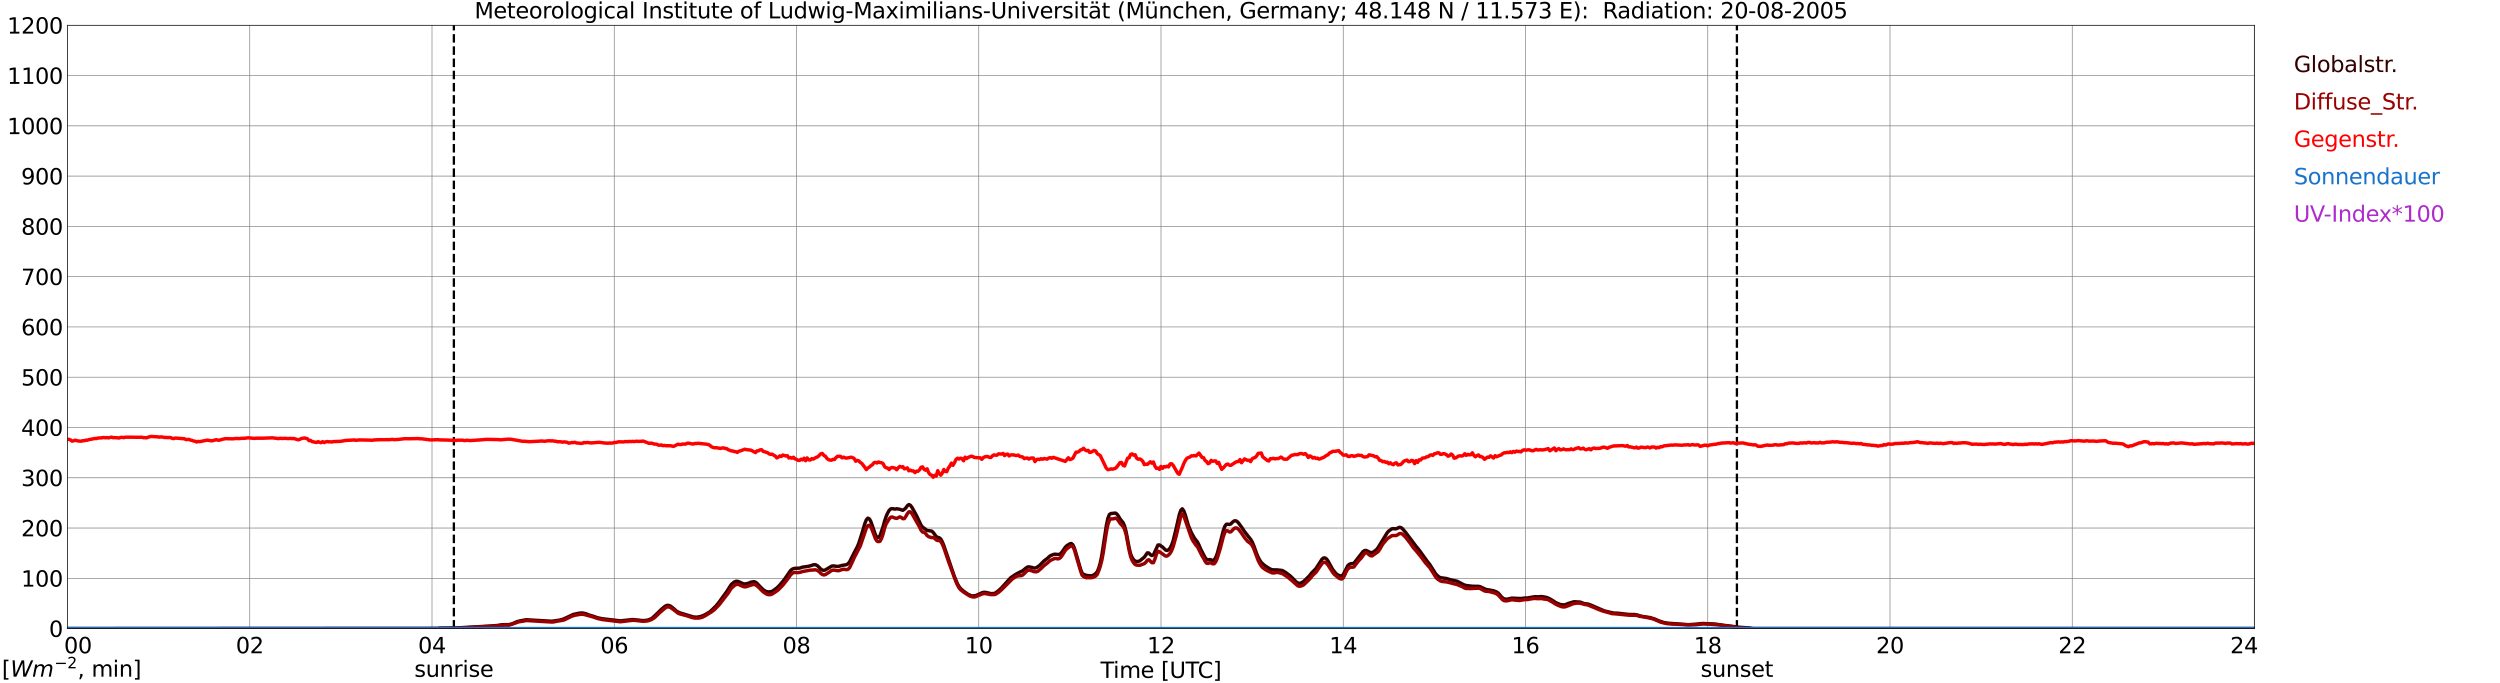 <?xml version="1.0" encoding="utf-8" standalone="no"?>
<!DOCTYPE svg PUBLIC "-//W3C//DTD SVG 1.1//EN"
  "http://www.w3.org/Graphics/SVG/1.1/DTD/svg11.dtd">
<svg xmlns:xlink="http://www.w3.org/1999/xlink" width="1085.4pt" height="296.64pt" viewBox="0 0 1085.4 296.64" xmlns="http://www.w3.org/2000/svg" version="1.1">
 <defs>
  <style type="text/css">*{stroke-linejoin: round; stroke-linecap: butt}</style>
 </defs>
 <g id="figure_1">
  <g id="patch_1">
   <path d="M 0 296.64 
L 1085.4 296.64 
L 1085.4 0 
L 0 0 
z
" style="fill: #ffffff"/>
  </g>
  <g id="axes_1">
   <g id="patch_2">
    <path d="M 29.306 272.909 
L 978.814 272.909 
L 978.814 10.976 
L 29.306 10.976 
z
" style="fill: #ffffff"/>
   </g>
   <g id="patch_3">
    <path d="M 978.814 272.909 
L 978.814 272.909 
L 978.814 10.976 
L 978.814 10.976 
z
" clip-path="url(#pa17de46f54)" style="fill: #d3d3d3; opacity: 0.25; stroke: #d3d3d3; stroke-linejoin: miter"/>
   </g>
   <g id="matplotlib.axis_1">
    <g id="xtick_1">
     <g id="line2d_1">
      <path d="M 29.306 272.909 
L 29.306 10.976 
" clip-path="url(#pa17de46f54)" style="fill: none; stroke: #808080; stroke-width: 0.3; stroke-linecap: square"/>
     </g>
     <g id="line2d_2"/>
     <g id="text_1">
      <!--    00 -->
      <g transform="translate(18.733 283.627) scale(0.095 -0.095)">
       <defs>
        <path id="DejaVuSans-20" transform="scale(0.016)"/>
        <path id="DejaVuSans-30" d="M 2034 4250 
Q 1547 4250 1301 3770 
Q 1056 3291 1056 2328 
Q 1056 1369 1301 889 
Q 1547 409 2034 409 
Q 2525 409 2770 889 
Q 3016 1369 3016 2328 
Q 3016 3291 2770 3770 
Q 2525 4250 2034 4250 
z
M 2034 4750 
Q 2819 4750 3233 4129 
Q 3647 3509 3647 2328 
Q 3647 1150 3233 529 
Q 2819 -91 2034 -91 
Q 1250 -91 836 529 
Q 422 1150 422 2328 
Q 422 3509 836 4129 
Q 1250 4750 2034 4750 
z
" transform="scale(0.016)"/>
       </defs>
       <use xlink:href="#DejaVuSans-20"/>
       <use xlink:href="#DejaVuSans-20" transform="translate(31.787 0)"/>
       <use xlink:href="#DejaVuSans-20" transform="translate(63.574 0)"/>
       <use xlink:href="#DejaVuSans-30" transform="translate(95.361 0)"/>
       <use xlink:href="#DejaVuSans-30" transform="translate(158.984 0)"/>
      </g>
     </g>
    </g>
    <g id="xtick_2">
     <g id="line2d_3">
      <path d="M 108.431 272.909 
L 108.431 10.976 
" clip-path="url(#pa17de46f54)" style="fill: none; stroke: #808080; stroke-width: 0.3; stroke-linecap: square"/>
     </g>
     <g id="line2d_4"/>
     <g id="text_2">
      <!-- 02 -->
      <g transform="translate(102.387 283.627) scale(0.095 -0.095)">
       <defs>
        <path id="DejaVuSans-32" d="M 1228 531 
L 3431 531 
L 3431 0 
L 469 0 
L 469 531 
Q 828 903 1448 1529 
Q 2069 2156 2228 2338 
Q 2531 2678 2651 2914 
Q 2772 3150 2772 3378 
Q 2772 3750 2511 3984 
Q 2250 4219 1831 4219 
Q 1534 4219 1204 4116 
Q 875 4013 500 3803 
L 500 4441 
Q 881 4594 1212 4672 
Q 1544 4750 1819 4750 
Q 2544 4750 2975 4387 
Q 3406 4025 3406 3419 
Q 3406 3131 3298 2873 
Q 3191 2616 2906 2266 
Q 2828 2175 2409 1742 
Q 1991 1309 1228 531 
z
" transform="scale(0.016)"/>
       </defs>
       <use xlink:href="#DejaVuSans-30"/>
       <use xlink:href="#DejaVuSans-32" transform="translate(63.623 0)"/>
      </g>
     </g>
    </g>
    <g id="xtick_3">
     <g id="line2d_5">
      <path d="M 187.557 272.909 
L 187.557 10.976 
" clip-path="url(#pa17de46f54)" style="fill: none; stroke: #808080; stroke-width: 0.3; stroke-linecap: square"/>
     </g>
     <g id="line2d_6"/>
     <g id="text_3">
      <!-- 04 -->
      <g transform="translate(181.513 283.627) scale(0.095 -0.095)">
       <defs>
        <path id="DejaVuSans-34" d="M 2419 4116 
L 825 1625 
L 2419 1625 
L 2419 4116 
z
M 2253 4666 
L 3047 4666 
L 3047 1625 
L 3713 1625 
L 3713 1100 
L 3047 1100 
L 3047 0 
L 2419 0 
L 2419 1100 
L 313 1100 
L 313 1709 
L 2253 4666 
z
" transform="scale(0.016)"/>
       </defs>
       <use xlink:href="#DejaVuSans-30"/>
       <use xlink:href="#DejaVuSans-34" transform="translate(63.623 0)"/>
      </g>
     </g>
    </g>
    <g id="xtick_4">
     <g id="line2d_7">
      <path d="M 266.683 272.909 
L 266.683 10.976 
" clip-path="url(#pa17de46f54)" style="fill: none; stroke: #808080; stroke-width: 0.3; stroke-linecap: square"/>
     </g>
     <g id="line2d_8"/>
     <g id="text_4">
      <!-- 06 -->
      <g transform="translate(260.638 283.627) scale(0.095 -0.095)">
       <defs>
        <path id="DejaVuSans-36" d="M 2113 2584 
Q 1688 2584 1439 2293 
Q 1191 2003 1191 1497 
Q 1191 994 1439 701 
Q 1688 409 2113 409 
Q 2538 409 2786 701 
Q 3034 994 3034 1497 
Q 3034 2003 2786 2293 
Q 2538 2584 2113 2584 
z
M 3366 4563 
L 3366 3988 
Q 3128 4100 2886 4159 
Q 2644 4219 2406 4219 
Q 1781 4219 1451 3797 
Q 1122 3375 1075 2522 
Q 1259 2794 1537 2939 
Q 1816 3084 2150 3084 
Q 2853 3084 3261 2657 
Q 3669 2231 3669 1497 
Q 3669 778 3244 343 
Q 2819 -91 2113 -91 
Q 1303 -91 875 529 
Q 447 1150 447 2328 
Q 447 3434 972 4092 
Q 1497 4750 2381 4750 
Q 2619 4750 2861 4703 
Q 3103 4656 3366 4563 
z
" transform="scale(0.016)"/>
       </defs>
       <use xlink:href="#DejaVuSans-30"/>
       <use xlink:href="#DejaVuSans-36" transform="translate(63.623 0)"/>
      </g>
     </g>
    </g>
    <g id="xtick_5">
     <g id="line2d_9">
      <path d="M 345.808 272.909 
L 345.808 10.976 
" clip-path="url(#pa17de46f54)" style="fill: none; stroke: #808080; stroke-width: 0.3; stroke-linecap: square"/>
     </g>
     <g id="line2d_10"/>
     <g id="text_5">
      <!-- 08 -->
      <g transform="translate(339.764 283.627) scale(0.095 -0.095)">
       <defs>
        <path id="DejaVuSans-38" d="M 2034 2216 
Q 1584 2216 1326 1975 
Q 1069 1734 1069 1313 
Q 1069 891 1326 650 
Q 1584 409 2034 409 
Q 2484 409 2743 651 
Q 3003 894 3003 1313 
Q 3003 1734 2745 1975 
Q 2488 2216 2034 2216 
z
M 1403 2484 
Q 997 2584 770 2862 
Q 544 3141 544 3541 
Q 544 4100 942 4425 
Q 1341 4750 2034 4750 
Q 2731 4750 3128 4425 
Q 3525 4100 3525 3541 
Q 3525 3141 3298 2862 
Q 3072 2584 2669 2484 
Q 3125 2378 3379 2068 
Q 3634 1759 3634 1313 
Q 3634 634 3220 271 
Q 2806 -91 2034 -91 
Q 1263 -91 848 271 
Q 434 634 434 1313 
Q 434 1759 690 2068 
Q 947 2378 1403 2484 
z
M 1172 3481 
Q 1172 3119 1398 2916 
Q 1625 2713 2034 2713 
Q 2441 2713 2670 2916 
Q 2900 3119 2900 3481 
Q 2900 3844 2670 4047 
Q 2441 4250 2034 4250 
Q 1625 4250 1398 4047 
Q 1172 3844 1172 3481 
z
" transform="scale(0.016)"/>
       </defs>
       <use xlink:href="#DejaVuSans-30"/>
       <use xlink:href="#DejaVuSans-38" transform="translate(63.623 0)"/>
      </g>
     </g>
    </g>
    <g id="xtick_6">
     <g id="line2d_11">
      <path d="M 424.934 272.909 
L 424.934 10.976 
" clip-path="url(#pa17de46f54)" style="fill: none; stroke: #808080; stroke-width: 0.3; stroke-linecap: square"/>
     </g>
     <g id="line2d_12"/>
     <g id="text_6">
      <!-- 10 -->
      <g transform="translate(418.89 283.627) scale(0.095 -0.095)">
       <defs>
        <path id="DejaVuSans-31" d="M 794 531 
L 1825 531 
L 1825 4091 
L 703 3866 
L 703 4441 
L 1819 4666 
L 2450 4666 
L 2450 531 
L 3481 531 
L 3481 0 
L 794 0 
L 794 531 
z
" transform="scale(0.016)"/>
       </defs>
       <use xlink:href="#DejaVuSans-31"/>
       <use xlink:href="#DejaVuSans-30" transform="translate(63.623 0)"/>
      </g>
     </g>
    </g>
    <g id="xtick_7">
     <g id="line2d_13">
      <path d="M 504.06 272.909 
L 504.06 10.976 
" clip-path="url(#pa17de46f54)" style="fill: none; stroke: #808080; stroke-width: 0.3; stroke-linecap: square"/>
     </g>
     <g id="line2d_14"/>
     <g id="text_7">
      <!-- 12 -->
      <g transform="translate(498.015 283.627) scale(0.095 -0.095)">
       <use xlink:href="#DejaVuSans-31"/>
       <use xlink:href="#DejaVuSans-32" transform="translate(63.623 0)"/>
      </g>
     </g>
    </g>
    <g id="xtick_8">
     <g id="line2d_15">
      <path d="M 583.185 272.909 
L 583.185 10.976 
" clip-path="url(#pa17de46f54)" style="fill: none; stroke: #808080; stroke-width: 0.3; stroke-linecap: square"/>
     </g>
     <g id="line2d_16"/>
     <g id="text_8">
      <!-- 14 -->
      <g transform="translate(577.141 283.627) scale(0.095 -0.095)">
       <use xlink:href="#DejaVuSans-31"/>
       <use xlink:href="#DejaVuSans-34" transform="translate(63.623 0)"/>
      </g>
     </g>
    </g>
    <g id="xtick_9">
     <g id="line2d_17">
      <path d="M 662.311 272.909 
L 662.311 10.976 
" clip-path="url(#pa17de46f54)" style="fill: none; stroke: #808080; stroke-width: 0.3; stroke-linecap: square"/>
     </g>
     <g id="line2d_18"/>
     <g id="text_9">
      <!-- 16 -->
      <g transform="translate(656.267 283.627) scale(0.095 -0.095)">
       <use xlink:href="#DejaVuSans-31"/>
       <use xlink:href="#DejaVuSans-36" transform="translate(63.623 0)"/>
      </g>
     </g>
    </g>
    <g id="xtick_10">
     <g id="line2d_19">
      <path d="M 741.437 272.909 
L 741.437 10.976 
" clip-path="url(#pa17de46f54)" style="fill: none; stroke: #808080; stroke-width: 0.3; stroke-linecap: square"/>
     </g>
     <g id="line2d_20"/>
     <g id="text_10">
      <!-- 18 -->
      <g transform="translate(735.392 283.627) scale(0.095 -0.095)">
       <use xlink:href="#DejaVuSans-31"/>
       <use xlink:href="#DejaVuSans-38" transform="translate(63.623 0)"/>
      </g>
     </g>
    </g>
    <g id="xtick_11">
     <g id="line2d_21">
      <path d="M 820.562 272.909 
L 820.562 10.976 
" clip-path="url(#pa17de46f54)" style="fill: none; stroke: #808080; stroke-width: 0.3; stroke-linecap: square"/>
     </g>
     <g id="line2d_22"/>
     <g id="text_11">
      <!-- 20 -->
      <g transform="translate(814.518 283.627) scale(0.095 -0.095)">
       <use xlink:href="#DejaVuSans-32"/>
       <use xlink:href="#DejaVuSans-30" transform="translate(63.623 0)"/>
      </g>
     </g>
    </g>
    <g id="xtick_12">
     <g id="line2d_23">
      <path d="M 899.688 272.909 
L 899.688 10.976 
" clip-path="url(#pa17de46f54)" style="fill: none; stroke: #808080; stroke-width: 0.3; stroke-linecap: square"/>
     </g>
     <g id="line2d_24"/>
     <g id="text_12">
      <!-- 22 -->
      <g transform="translate(893.644 283.627) scale(0.095 -0.095)">
       <use xlink:href="#DejaVuSans-32"/>
       <use xlink:href="#DejaVuSans-32" transform="translate(63.623 0)"/>
      </g>
     </g>
    </g>
    <g id="xtick_13">
     <g id="line2d_25">
      <path d="M 978.814 272.909 
L 978.814 10.976 
" clip-path="url(#pa17de46f54)" style="fill: none; stroke: #808080; stroke-width: 0.3; stroke-linecap: square"/>
     </g>
     <g id="line2d_26"/>
     <g id="text_13">
      <!-- 24    -->
      <g transform="translate(968.241 283.627) scale(0.095 -0.095)">
       <use xlink:href="#DejaVuSans-32"/>
       <use xlink:href="#DejaVuSans-34" transform="translate(63.623 0)"/>
       <use xlink:href="#DejaVuSans-20" transform="translate(127.246 0)"/>
       <use xlink:href="#DejaVuSans-20" transform="translate(159.033 0)"/>
       <use xlink:href="#DejaVuSans-20" transform="translate(190.82 0)"/>
      </g>
     </g>
    </g>
    <g id="text_14">
     <!-- Time [UTC] -->
     <g transform="translate(477.806 294.322) scale(0.095 -0.095)">
      <defs>
       <path id="DejaVuSans-54" d="M -19 4666 
L 3928 4666 
L 3928 4134 
L 2272 4134 
L 2272 0 
L 1638 0 
L 1638 4134 
L -19 4134 
L -19 4666 
z
" transform="scale(0.016)"/>
       <path id="DejaVuSans-69" d="M 603 3500 
L 1178 3500 
L 1178 0 
L 603 0 
L 603 3500 
z
M 603 4863 
L 1178 4863 
L 1178 4134 
L 603 4134 
L 603 4863 
z
" transform="scale(0.016)"/>
       <path id="DejaVuSans-6d" d="M 3328 2828 
Q 3544 3216 3844 3400 
Q 4144 3584 4550 3584 
Q 5097 3584 5394 3201 
Q 5691 2819 5691 2113 
L 5691 0 
L 5113 0 
L 5113 2094 
Q 5113 2597 4934 2840 
Q 4756 3084 4391 3084 
Q 3944 3084 3684 2787 
Q 3425 2491 3425 1978 
L 3425 0 
L 2847 0 
L 2847 2094 
Q 2847 2600 2669 2842 
Q 2491 3084 2119 3084 
Q 1678 3084 1418 2786 
Q 1159 2488 1159 1978 
L 1159 0 
L 581 0 
L 581 3500 
L 1159 3500 
L 1159 2956 
Q 1356 3278 1631 3431 
Q 1906 3584 2284 3584 
Q 2666 3584 2933 3390 
Q 3200 3197 3328 2828 
z
" transform="scale(0.016)"/>
       <path id="DejaVuSans-65" d="M 3597 1894 
L 3597 1613 
L 953 1613 
Q 991 1019 1311 708 
Q 1631 397 2203 397 
Q 2534 397 2845 478 
Q 3156 559 3463 722 
L 3463 178 
Q 3153 47 2828 -22 
Q 2503 -91 2169 -91 
Q 1331 -91 842 396 
Q 353 884 353 1716 
Q 353 2575 817 3079 
Q 1281 3584 2069 3584 
Q 2775 3584 3186 3129 
Q 3597 2675 3597 1894 
z
M 3022 2063 
Q 3016 2534 2758 2815 
Q 2500 3097 2075 3097 
Q 1594 3097 1305 2825 
Q 1016 2553 972 2059 
L 3022 2063 
z
" transform="scale(0.016)"/>
       <path id="DejaVuSans-5b" d="M 550 4863 
L 1875 4863 
L 1875 4416 
L 1125 4416 
L 1125 -397 
L 1875 -397 
L 1875 -844 
L 550 -844 
L 550 4863 
z
" transform="scale(0.016)"/>
       <path id="DejaVuSans-55" d="M 556 4666 
L 1191 4666 
L 1191 1831 
Q 1191 1081 1462 751 
Q 1734 422 2344 422 
Q 2950 422 3222 751 
Q 3494 1081 3494 1831 
L 3494 4666 
L 4128 4666 
L 4128 1753 
Q 4128 841 3676 375 
Q 3225 -91 2344 -91 
Q 1459 -91 1007 375 
Q 556 841 556 1753 
L 556 4666 
z
" transform="scale(0.016)"/>
       <path id="DejaVuSans-43" d="M 4122 4306 
L 4122 3641 
Q 3803 3938 3442 4084 
Q 3081 4231 2675 4231 
Q 1875 4231 1450 3742 
Q 1025 3253 1025 2328 
Q 1025 1406 1450 917 
Q 1875 428 2675 428 
Q 3081 428 3442 575 
Q 3803 722 4122 1019 
L 4122 359 
Q 3791 134 3420 21 
Q 3050 -91 2638 -91 
Q 1578 -91 968 557 
Q 359 1206 359 2328 
Q 359 3453 968 4101 
Q 1578 4750 2638 4750 
Q 3056 4750 3426 4639 
Q 3797 4528 4122 4306 
z
" transform="scale(0.016)"/>
       <path id="DejaVuSans-5d" d="M 1947 4863 
L 1947 -844 
L 622 -844 
L 622 -397 
L 1369 -397 
L 1369 4416 
L 622 4416 
L 622 4863 
L 1947 4863 
z
" transform="scale(0.016)"/>
      </defs>
      <use xlink:href="#DejaVuSans-54"/>
      <use xlink:href="#DejaVuSans-69" transform="translate(57.959 0)"/>
      <use xlink:href="#DejaVuSans-6d" transform="translate(85.742 0)"/>
      <use xlink:href="#DejaVuSans-65" transform="translate(183.154 0)"/>
      <use xlink:href="#DejaVuSans-20" transform="translate(244.678 0)"/>
      <use xlink:href="#DejaVuSans-5b" transform="translate(276.465 0)"/>
      <use xlink:href="#DejaVuSans-55" transform="translate(315.479 0)"/>
      <use xlink:href="#DejaVuSans-54" transform="translate(388.672 0)"/>
      <use xlink:href="#DejaVuSans-43" transform="translate(443.881 0)"/>
      <use xlink:href="#DejaVuSans-5d" transform="translate(513.705 0)"/>
     </g>
    </g>
   </g>
   <g id="matplotlib.axis_2">
    <g id="ytick_1">
     <g id="line2d_27">
      <path d="M 29.306 272.909 
L 978.814 272.909 
" clip-path="url(#pa17de46f54)" style="fill: none; stroke: #808080; stroke-width: 0.3; stroke-linecap: square"/>
     </g>
     <g id="line2d_28"/>
     <g id="text_15">
      <!-- 0 -->
      <g transform="translate(21.261 276.518) scale(0.095 -0.095)">
       <use xlink:href="#DejaVuSans-30"/>
      </g>
     </g>
    </g>
    <g id="ytick_2">
     <g id="line2d_29">
      <path d="M 29.306 251.081 
L 978.814 251.081 
" clip-path="url(#pa17de46f54)" style="fill: none; stroke: #808080; stroke-width: 0.3; stroke-linecap: square"/>
     </g>
     <g id="line2d_30"/>
     <g id="text_16">
      <!-- 100 -->
      <g transform="translate(9.173 254.69) scale(0.095 -0.095)">
       <use xlink:href="#DejaVuSans-31"/>
       <use xlink:href="#DejaVuSans-30" transform="translate(63.623 0)"/>
       <use xlink:href="#DejaVuSans-30" transform="translate(127.246 0)"/>
      </g>
     </g>
    </g>
    <g id="ytick_3">
     <g id="line2d_31">
      <path d="M 29.306 229.253 
L 978.814 229.253 
" clip-path="url(#pa17de46f54)" style="fill: none; stroke: #808080; stroke-width: 0.3; stroke-linecap: square"/>
     </g>
     <g id="line2d_32"/>
     <g id="text_17">
      <!-- 200 -->
      <g transform="translate(9.173 232.863) scale(0.095 -0.095)">
       <use xlink:href="#DejaVuSans-32"/>
       <use xlink:href="#DejaVuSans-30" transform="translate(63.623 0)"/>
       <use xlink:href="#DejaVuSans-30" transform="translate(127.246 0)"/>
      </g>
     </g>
    </g>
    <g id="ytick_4">
     <g id="line2d_33">
      <path d="M 29.306 207.426 
L 978.814 207.426 
" clip-path="url(#pa17de46f54)" style="fill: none; stroke: #808080; stroke-width: 0.3; stroke-linecap: square"/>
     </g>
     <g id="line2d_34"/>
     <g id="text_18">
      <!-- 300 -->
      <g transform="translate(9.173 211.035) scale(0.095 -0.095)">
       <defs>
        <path id="DejaVuSans-33" d="M 2597 2516 
Q 3050 2419 3304 2112 
Q 3559 1806 3559 1356 
Q 3559 666 3084 287 
Q 2609 -91 1734 -91 
Q 1441 -91 1130 -33 
Q 819 25 488 141 
L 488 750 
Q 750 597 1062 519 
Q 1375 441 1716 441 
Q 2309 441 2620 675 
Q 2931 909 2931 1356 
Q 2931 1769 2642 2001 
Q 2353 2234 1838 2234 
L 1294 2234 
L 1294 2753 
L 1863 2753 
Q 2328 2753 2575 2939 
Q 2822 3125 2822 3475 
Q 2822 3834 2567 4026 
Q 2313 4219 1838 4219 
Q 1578 4219 1281 4162 
Q 984 4106 628 3988 
L 628 4550 
Q 988 4650 1302 4700 
Q 1616 4750 1894 4750 
Q 2613 4750 3031 4423 
Q 3450 4097 3450 3541 
Q 3450 3153 3228 2886 
Q 3006 2619 2597 2516 
z
" transform="scale(0.016)"/>
       </defs>
       <use xlink:href="#DejaVuSans-33"/>
       <use xlink:href="#DejaVuSans-30" transform="translate(63.623 0)"/>
       <use xlink:href="#DejaVuSans-30" transform="translate(127.246 0)"/>
      </g>
     </g>
    </g>
    <g id="ytick_5">
     <g id="line2d_35">
      <path d="M 29.306 185.598 
L 978.814 185.598 
" clip-path="url(#pa17de46f54)" style="fill: none; stroke: #808080; stroke-width: 0.3; stroke-linecap: square"/>
     </g>
     <g id="line2d_36"/>
     <g id="text_19">
      <!-- 400 -->
      <g transform="translate(9.173 189.207) scale(0.095 -0.095)">
       <use xlink:href="#DejaVuSans-34"/>
       <use xlink:href="#DejaVuSans-30" transform="translate(63.623 0)"/>
       <use xlink:href="#DejaVuSans-30" transform="translate(127.246 0)"/>
      </g>
     </g>
    </g>
    <g id="ytick_6">
     <g id="line2d_37">
      <path d="M 29.306 163.77 
L 978.814 163.77 
" clip-path="url(#pa17de46f54)" style="fill: none; stroke: #808080; stroke-width: 0.3; stroke-linecap: square"/>
     </g>
     <g id="line2d_38"/>
     <g id="text_20">
      <!-- 500 -->
      <g transform="translate(9.173 167.379) scale(0.095 -0.095)">
       <defs>
        <path id="DejaVuSans-35" d="M 691 4666 
L 3169 4666 
L 3169 4134 
L 1269 4134 
L 1269 2991 
Q 1406 3038 1543 3061 
Q 1681 3084 1819 3084 
Q 2600 3084 3056 2656 
Q 3513 2228 3513 1497 
Q 3513 744 3044 326 
Q 2575 -91 1722 -91 
Q 1428 -91 1123 -41 
Q 819 9 494 109 
L 494 744 
Q 775 591 1075 516 
Q 1375 441 1709 441 
Q 2250 441 2565 725 
Q 2881 1009 2881 1497 
Q 2881 1984 2565 2268 
Q 2250 2553 1709 2553 
Q 1456 2553 1204 2497 
Q 953 2441 691 2322 
L 691 4666 
z
" transform="scale(0.016)"/>
       </defs>
       <use xlink:href="#DejaVuSans-35"/>
       <use xlink:href="#DejaVuSans-30" transform="translate(63.623 0)"/>
       <use xlink:href="#DejaVuSans-30" transform="translate(127.246 0)"/>
      </g>
     </g>
    </g>
    <g id="ytick_7">
     <g id="line2d_39">
      <path d="M 29.306 141.942 
L 978.814 141.942 
" clip-path="url(#pa17de46f54)" style="fill: none; stroke: #808080; stroke-width: 0.3; stroke-linecap: square"/>
     </g>
     <g id="line2d_40"/>
     <g id="text_21">
      <!-- 600 -->
      <g transform="translate(9.173 145.551) scale(0.095 -0.095)">
       <use xlink:href="#DejaVuSans-36"/>
       <use xlink:href="#DejaVuSans-30" transform="translate(63.623 0)"/>
       <use xlink:href="#DejaVuSans-30" transform="translate(127.246 0)"/>
      </g>
     </g>
    </g>
    <g id="ytick_8">
     <g id="line2d_41">
      <path d="M 29.306 120.114 
L 978.814 120.114 
" clip-path="url(#pa17de46f54)" style="fill: none; stroke: #808080; stroke-width: 0.3; stroke-linecap: square"/>
     </g>
     <g id="line2d_42"/>
     <g id="text_22">
      <!-- 700 -->
      <g transform="translate(9.173 123.724) scale(0.095 -0.095)">
       <defs>
        <path id="DejaVuSans-37" d="M 525 4666 
L 3525 4666 
L 3525 4397 
L 1831 0 
L 1172 0 
L 2766 4134 
L 525 4134 
L 525 4666 
z
" transform="scale(0.016)"/>
       </defs>
       <use xlink:href="#DejaVuSans-37"/>
       <use xlink:href="#DejaVuSans-30" transform="translate(63.623 0)"/>
       <use xlink:href="#DejaVuSans-30" transform="translate(127.246 0)"/>
      </g>
     </g>
    </g>
    <g id="ytick_9">
     <g id="line2d_43">
      <path d="M 29.306 98.287 
L 978.814 98.287 
" clip-path="url(#pa17de46f54)" style="fill: none; stroke: #808080; stroke-width: 0.3; stroke-linecap: square"/>
     </g>
     <g id="line2d_44"/>
     <g id="text_23">
      <!-- 800 -->
      <g transform="translate(9.173 101.896) scale(0.095 -0.095)">
       <use xlink:href="#DejaVuSans-38"/>
       <use xlink:href="#DejaVuSans-30" transform="translate(63.623 0)"/>
       <use xlink:href="#DejaVuSans-30" transform="translate(127.246 0)"/>
      </g>
     </g>
    </g>
    <g id="ytick_10">
     <g id="line2d_45">
      <path d="M 29.306 76.459 
L 978.814 76.459 
" clip-path="url(#pa17de46f54)" style="fill: none; stroke: #808080; stroke-width: 0.3; stroke-linecap: square"/>
     </g>
     <g id="line2d_46"/>
     <g id="text_24">
      <!-- 900 -->
      <g transform="translate(9.173 80.068) scale(0.095 -0.095)">
       <defs>
        <path id="DejaVuSans-39" d="M 703 97 
L 703 672 
Q 941 559 1184 500 
Q 1428 441 1663 441 
Q 2288 441 2617 861 
Q 2947 1281 2994 2138 
Q 2813 1869 2534 1725 
Q 2256 1581 1919 1581 
Q 1219 1581 811 2004 
Q 403 2428 403 3163 
Q 403 3881 828 4315 
Q 1253 4750 1959 4750 
Q 2769 4750 3195 4129 
Q 3622 3509 3622 2328 
Q 3622 1225 3098 567 
Q 2575 -91 1691 -91 
Q 1453 -91 1209 -44 
Q 966 3 703 97 
z
M 1959 2075 
Q 2384 2075 2632 2365 
Q 2881 2656 2881 3163 
Q 2881 3666 2632 3958 
Q 2384 4250 1959 4250 
Q 1534 4250 1286 3958 
Q 1038 3666 1038 3163 
Q 1038 2656 1286 2365 
Q 1534 2075 1959 2075 
z
" transform="scale(0.016)"/>
       </defs>
       <use xlink:href="#DejaVuSans-39"/>
       <use xlink:href="#DejaVuSans-30" transform="translate(63.623 0)"/>
       <use xlink:href="#DejaVuSans-30" transform="translate(127.246 0)"/>
      </g>
     </g>
    </g>
    <g id="ytick_11">
     <g id="line2d_47">
      <path d="M 29.306 54.631 
L 978.814 54.631 
" clip-path="url(#pa17de46f54)" style="fill: none; stroke: #808080; stroke-width: 0.3; stroke-linecap: square"/>
     </g>
     <g id="line2d_48"/>
     <g id="text_25">
      <!-- 1000 -->
      <g transform="translate(3.128 58.24) scale(0.095 -0.095)">
       <use xlink:href="#DejaVuSans-31"/>
       <use xlink:href="#DejaVuSans-30" transform="translate(63.623 0)"/>
       <use xlink:href="#DejaVuSans-30" transform="translate(127.246 0)"/>
       <use xlink:href="#DejaVuSans-30" transform="translate(190.869 0)"/>
      </g>
     </g>
    </g>
    <g id="ytick_12">
     <g id="line2d_49">
      <path d="M 29.306 32.803 
L 978.814 32.803 
" clip-path="url(#pa17de46f54)" style="fill: none; stroke: #808080; stroke-width: 0.3; stroke-linecap: square"/>
     </g>
     <g id="line2d_50"/>
     <g id="text_26">
      <!-- 1100 -->
      <g transform="translate(3.128 36.413) scale(0.095 -0.095)">
       <use xlink:href="#DejaVuSans-31"/>
       <use xlink:href="#DejaVuSans-31" transform="translate(63.623 0)"/>
       <use xlink:href="#DejaVuSans-30" transform="translate(127.246 0)"/>
       <use xlink:href="#DejaVuSans-30" transform="translate(190.869 0)"/>
      </g>
     </g>
    </g>
    <g id="ytick_13">
     <g id="line2d_51">
      <path d="M 29.306 10.976 
L 978.814 10.976 
" clip-path="url(#pa17de46f54)" style="fill: none; stroke: #808080; stroke-width: 0.3; stroke-linecap: square"/>
     </g>
     <g id="line2d_52"/>
     <g id="text_27">
      <!-- 1200 -->
      <g transform="translate(3.128 14.585) scale(0.095 -0.095)">
       <use xlink:href="#DejaVuSans-31"/>
       <use xlink:href="#DejaVuSans-32" transform="translate(63.623 0)"/>
       <use xlink:href="#DejaVuSans-30" transform="translate(127.246 0)"/>
       <use xlink:href="#DejaVuSans-30" transform="translate(190.869 0)"/>
      </g>
     </g>
    </g>
   </g>
   <g id="line2d_53">
    <path d="M 197.052 272.909 
L 197.052 10.976 
" clip-path="url(#pa17de46f54)" style="fill: none; stroke-dasharray: 3.7,1.6; stroke-dashoffset: 0; stroke: #000000"/>
   </g>
   <g id="line2d_54">
    <path d="M 754.097 272.909 
L 754.097 10.976 
" clip-path="url(#pa17de46f54)" style="fill: none; stroke-dasharray: 3.7,1.6; stroke-dashoffset: 0; stroke: #000000"/>
   </g>
   <g id="line2d_55">
    <path d="M 29.306 272.909 
L 190.195 272.909 
L 190.854 272.71 
L 198.107 272.629 
L 211.295 271.892 
L 212.614 271.809 
L 215.91 271.564 
L 217.889 271.237 
L 219.867 271.195 
L 220.526 271.237 
L 221.845 270.99 
L 222.504 270.785 
L 224.482 269.886 
L 225.801 269.558 
L 228.439 269.065 
L 229.757 269.148 
L 239.648 269.722 
L 242.945 269.229 
L 244.264 268.901 
L 245.583 268.329 
L 248.88 266.773 
L 251.517 266.199 
L 252.836 266.118 
L 254.155 266.404 
L 254.814 266.609 
L 255.473 266.937 
L 257.451 267.509 
L 259.43 268.205 
L 261.408 268.615 
L 269.32 269.558 
L 274.595 268.984 
L 277.233 269.229 
L 278.552 269.395 
L 279.87 269.395 
L 281.189 269.229 
L 282.508 268.738 
L 283.167 268.369 
L 285.145 266.526 
L 287.124 264.562 
L 288.442 263.455 
L 289.102 263.006 
L 289.761 262.8 
L 290.42 262.881 
L 291.08 263.128 
L 292.399 264.152 
L 293.717 265.339 
L 295.036 266.035 
L 300.971 267.838 
L 302.289 267.96 
L 303.608 267.797 
L 304.927 267.428 
L 306.246 266.814 
L 308.224 265.625 
L 310.861 263.086 
L 312.18 261.449 
L 315.477 256.903 
L 317.455 253.79 
L 318.774 252.685 
L 319.433 252.397 
L 320.093 252.358 
L 320.752 252.561 
L 322.73 253.462 
L 323.39 253.545 
L 324.708 253.299 
L 326.027 252.766 
L 327.346 252.522 
L 328.005 252.766 
L 328.665 253.257 
L 329.983 254.691 
L 331.302 255.962 
L 331.961 256.453 
L 332.621 256.78 
L 333.28 256.944 
L 333.94 256.985 
L 335.258 256.739 
L 337.236 255.305 
L 338.555 253.995 
L 340.533 251.62 
L 343.171 247.77 
L 343.83 247.198 
L 344.49 246.87 
L 345.149 246.746 
L 347.127 246.665 
L 348.446 246.213 
L 349.765 246.05 
L 351.083 245.847 
L 352.402 245.478 
L 353.062 245.231 
L 353.721 245.15 
L 354.38 245.314 
L 355.04 245.722 
L 356.359 247.073 
L 357.018 247.484 
L 357.677 247.648 
L 358.337 247.442 
L 360.974 245.847 
L 361.634 245.681 
L 363.612 245.928 
L 364.271 245.847 
L 365.59 245.478 
L 367.568 245.15 
L 368.227 244.699 
L 368.887 243.88 
L 370.206 241.259 
L 371.524 238.679 
L 372.184 237.45 
L 372.843 235.893 
L 374.162 231.757 
L 375.481 227.293 
L 376.14 225.656 
L 376.799 224.96 
L 377.459 225.287 
L 378.118 226.516 
L 380.096 232.25 
L 380.756 233.274 
L 381.415 233.396 
L 382.074 232.536 
L 383.393 228.646 
L 384.053 226.23 
L 384.712 224.263 
L 385.371 222.749 
L 386.031 221.603 
L 386.69 220.946 
L 387.349 220.823 
L 388.668 221.029 
L 389.328 220.865 
L 390.646 221.109 
L 391.965 221.561 
L 392.624 221.109 
L 393.284 220.496 
L 393.943 219.555 
L 394.603 219.062 
L 395.262 219.389 
L 395.921 220.249 
L 397.24 222.626 
L 397.899 223.814 
L 399.878 227.989 
L 400.537 228.849 
L 402.515 230.284 
L 404.493 230.569 
L 405.153 231.144 
L 406.471 232.947 
L 407.131 233.313 
L 407.79 233.477 
L 408.45 234.051 
L 409.109 235.238 
L 409.768 236.836 
L 414.384 250.391 
L 415.703 253.504 
L 416.362 254.65 
L 417.022 255.51 
L 418.34 256.658 
L 420.318 258.051 
L 421.637 258.623 
L 422.297 258.745 
L 423.615 258.581 
L 424.934 258.009 
L 426.253 257.394 
L 426.912 257.191 
L 427.572 257.149 
L 428.89 257.394 
L 430.209 257.721 
L 431.528 257.682 
L 432.187 257.435 
L 433.506 256.453 
L 434.825 255.224 
L 438.781 250.841 
L 440.759 249.49 
L 442.078 248.754 
L 444.056 247.77 
L 445.375 246.665 
L 446.034 246.213 
L 446.694 246.091 
L 448.012 246.338 
L 448.672 246.582 
L 449.331 246.624 
L 449.991 246.46 
L 451.309 245.517 
L 453.287 243.511 
L 454.606 242.529 
L 455.925 241.341 
L 457.244 240.767 
L 457.903 240.604 
L 459.881 240.767 
L 460.541 240.276 
L 461.2 239.497 
L 462.519 237.574 
L 463.178 236.917 
L 464.497 236.098 
L 465.156 235.976 
L 465.816 236.55 
L 466.475 238.024 
L 467.794 242.446 
L 469.113 247.034 
L 469.772 248.754 
L 470.431 249.368 
L 471.75 249.817 
L 473.728 250.022 
L 474.388 249.859 
L 475.047 249.531 
L 475.706 248.999 
L 476.366 248.222 
L 477.025 246.707 
L 477.685 244.413 
L 478.344 241.259 
L 479.663 232.617 
L 480.322 228.236 
L 480.981 225.082 
L 481.641 223.403 
L 482.3 222.954 
L 484.278 222.749 
L 484.938 223.198 
L 485.597 224.1 
L 486.256 225.246 
L 487.575 226.885 
L 488.235 228.358 
L 488.894 230.816 
L 490.213 237.818 
L 490.872 240.481 
L 491.532 242.077 
L 492.191 243.062 
L 492.85 243.594 
L 493.51 243.797 
L 494.169 243.716 
L 494.828 243.511 
L 496.807 241.913 
L 498.125 240.03 
L 498.785 240.113 
L 499.444 240.809 
L 500.103 241.178 
L 500.763 240.931 
L 502.741 236.631 
L 503.4 236.59 
L 504.719 237.491 
L 506.038 238.803 
L 506.697 239.006 
L 507.357 238.679 
L 508.016 237.943 
L 508.675 236.631 
L 509.335 234.789 
L 510.654 229.424 
L 511.972 223.567 
L 512.632 221.603 
L 513.291 220.906 
L 513.95 221.766 
L 514.61 223.609 
L 515.929 228.114 
L 517.247 231.266 
L 518.566 233.643 
L 519.885 235.321 
L 520.544 236.631 
L 521.204 238.229 
L 523.182 242.038 
L 523.841 242.898 
L 524.501 243.062 
L 525.16 242.937 
L 525.819 243.062 
L 526.479 243.389 
L 527.138 243.101 
L 527.797 242.119 
L 528.457 240.399 
L 529.776 235.607 
L 531.094 230.406 
L 531.754 228.522 
L 532.413 227.623 
L 533.073 227.581 
L 533.732 227.704 
L 534.391 227.459 
L 535.051 226.763 
L 535.71 226.23 
L 536.369 226.066 
L 537.029 226.352 
L 537.688 227.007 
L 539.007 228.81 
L 540.326 230.775 
L 541.644 232.495 
L 542.963 234.134 
L 543.623 235.238 
L 544.282 236.753 
L 545.601 240.399 
L 546.26 241.955 
L 546.919 243.184 
L 547.579 244.166 
L 548.898 245.395 
L 550.216 246.296 
L 551.535 247.073 
L 552.195 247.32 
L 552.854 247.401 
L 554.173 247.401 
L 556.151 247.606 
L 556.81 247.73 
L 558.129 248.508 
L 560.107 249.981 
L 561.426 251.251 
L 562.745 252.644 
L 563.404 253.094 
L 564.063 253.257 
L 564.723 253.177 
L 565.382 252.849 
L 566.042 252.397 
L 568.02 250.474 
L 568.679 249.778 
L 569.338 248.876 
L 571.317 246.87 
L 572.635 244.821 
L 573.954 242.773 
L 574.613 242.243 
L 575.273 242.243 
L 575.932 242.693 
L 576.592 243.594 
L 578.57 247.198 
L 579.889 248.876 
L 580.548 249.451 
L 581.867 250.064 
L 582.526 250.022 
L 583.185 249.451 
L 585.164 245.559 
L 585.823 244.987 
L 586.482 244.74 
L 587.801 244.576 
L 591.757 239.497 
L 592.417 239.047 
L 593.076 238.967 
L 595.054 239.907 
L 595.714 239.907 
L 596.373 239.58 
L 597.692 238.556 
L 598.351 237.696 
L 602.307 231.227 
L 602.967 230.53 
L 604.286 229.587 
L 604.945 229.506 
L 605.604 229.587 
L 606.264 229.546 
L 607.582 228.932 
L 608.242 229.055 
L 608.901 229.546 
L 610.22 231.102 
L 614.836 237.247 
L 616.154 238.842 
L 619.451 243.43 
L 620.77 245.109 
L 623.408 249.287 
L 624.726 250.474 
L 625.386 250.802 
L 628.023 251.171 
L 629.342 251.579 
L 630.661 251.906 
L 632.639 252.358 
L 635.276 253.751 
L 635.936 254.037 
L 636.595 254.2 
L 637.914 254.364 
L 639.233 254.528 
L 641.87 254.569 
L 642.53 254.691 
L 645.167 255.92 
L 647.145 256.248 
L 648.464 256.494 
L 649.783 257.025 
L 650.442 257.477 
L 651.102 258.173 
L 651.761 259.033 
L 652.42 259.646 
L 653.08 260.015 
L 653.739 260.137 
L 654.399 260.137 
L 656.377 259.688 
L 660.333 259.851 
L 661.652 259.688 
L 662.311 259.605 
L 662.97 259.646 
L 666.267 259.074 
L 668.246 259.114 
L 668.905 258.991 
L 669.564 259.033 
L 670.883 259.277 
L 671.542 259.402 
L 672.861 259.974 
L 674.18 260.794 
L 675.499 261.654 
L 677.477 262.473 
L 678.796 262.637 
L 679.455 262.554 
L 680.114 262.351 
L 680.774 262.021 
L 683.411 261.244 
L 686.049 261.408 
L 686.708 261.613 
L 687.368 261.94 
L 688.027 262.104 
L 689.346 262.226 
L 690.664 262.678 
L 696.599 265.258 
L 697.918 265.544 
L 699.236 265.872 
L 700.555 266.157 
L 702.533 266.24 
L 707.149 266.773 
L 709.786 266.814 
L 711.105 267.059 
L 711.765 267.345 
L 713.083 267.633 
L 716.38 268.124 
L 718.358 268.738 
L 720.337 269.598 
L 722.315 270.255 
L 724.293 270.582 
L 732.205 271.154 
L 732.865 271.237 
L 736.821 270.949 
L 738.14 270.785 
L 739.459 270.704 
L 743.415 270.868 
L 744.734 270.949 
L 748.031 271.442 
L 749.349 271.606 
L 751.327 271.809 
L 753.965 272.219 
L 755.943 272.383 
L 759.899 272.669 
L 760.559 272.909 
L 978.154 272.909 
L 978.154 272.909 
" clip-path="url(#pa17de46f54)" style="fill: none; stroke: #330000; stroke-width: 1.5; stroke-linecap: square"/>
   </g>
   <g id="line2d_56">
    <path d="M 29.306 272.909 
L 197.448 272.802 
L 211.295 272.005 
L 213.932 271.92 
L 216.57 271.669 
L 219.207 271.374 
L 220.526 271.459 
L 221.186 271.374 
L 224.482 270.241 
L 225.142 269.99 
L 227.779 269.569 
L 228.439 269.403 
L 239.648 270.073 
L 240.308 270.032 
L 241.626 269.737 
L 244.264 269.318 
L 244.923 269.15 
L 248.22 267.554 
L 249.539 267.135 
L 252.176 266.675 
L 253.495 266.758 
L 257.451 267.849 
L 259.43 268.521 
L 261.408 268.982 
L 269.32 269.949 
L 274.595 269.318 
L 275.914 269.36 
L 277.233 269.528 
L 279.211 269.737 
L 281.189 269.569 
L 282.508 269.15 
L 283.827 268.395 
L 284.486 267.891 
L 286.464 265.961 
L 288.442 264.28 
L 289.102 263.778 
L 289.761 263.484 
L 290.42 263.525 
L 291.08 263.735 
L 292.399 264.658 
L 294.377 266.212 
L 295.036 266.507 
L 298.333 267.386 
L 300.311 268.059 
L 301.63 268.353 
L 302.949 268.353 
L 303.608 268.312 
L 304.927 267.976 
L 306.246 267.303 
L 308.883 265.666 
L 310.202 264.658 
L 312.18 262.643 
L 316.136 257.522 
L 317.455 255.466 
L 318.774 254.248 
L 319.433 253.871 
L 320.093 253.661 
L 320.752 253.788 
L 322.071 254.416 
L 322.73 254.67 
L 323.39 254.794 
L 324.049 254.711 
L 326.686 253.829 
L 327.346 253.788 
L 328.005 253.871 
L 329.324 254.921 
L 331.302 256.935 
L 332.621 257.817 
L 333.28 258.11 
L 333.94 258.195 
L 334.599 258.153 
L 335.258 257.9 
L 336.577 257.062 
L 337.896 256.095 
L 339.874 254.08 
L 341.852 251.561 
L 343.171 249.715 
L 343.83 249.045 
L 344.49 248.623 
L 345.149 248.54 
L 346.468 248.623 
L 347.787 248.372 
L 348.446 248.121 
L 350.424 247.785 
L 351.743 247.532 
L 353.062 247.49 
L 353.721 247.364 
L 354.38 247.49 
L 355.04 247.741 
L 355.699 248.246 
L 356.359 248.959 
L 357.018 249.422 
L 357.677 249.632 
L 358.337 249.464 
L 359.655 248.667 
L 360.974 247.741 
L 361.634 247.532 
L 362.293 247.532 
L 363.612 247.785 
L 364.271 247.741 
L 365.59 247.281 
L 366.249 247.154 
L 367.568 247.322 
L 368.227 247.154 
L 368.887 246.44 
L 370.206 243.629 
L 370.865 242.119 
L 373.502 237.039 
L 376.14 229.314 
L 376.799 228.182 
L 377.459 228.055 
L 378.118 228.854 
L 378.777 230.406 
L 380.096 233.933 
L 380.756 234.939 
L 381.415 235.19 
L 382.074 234.981 
L 382.734 233.765 
L 383.393 231.875 
L 384.053 229.356 
L 384.712 227.468 
L 386.031 225.326 
L 386.69 224.571 
L 387.349 224.445 
L 388.668 224.949 
L 389.328 225.075 
L 390.646 224.403 
L 391.306 224.656 
L 391.965 225.202 
L 392.624 225.158 
L 393.284 224.194 
L 393.943 223.019 
L 394.603 222.22 
L 395.262 222.22 
L 395.921 222.976 
L 399.218 228.81 
L 399.878 230.196 
L 400.537 230.993 
L 401.196 231.078 
L 401.856 231.624 
L 402.515 232.506 
L 403.175 233.008 
L 404.493 233.429 
L 405.153 233.344 
L 405.812 233.765 
L 406.471 234.394 
L 407.131 234.688 
L 407.79 234.645 
L 408.45 235.107 
L 409.109 236.24 
L 409.768 237.794 
L 411.746 243.629 
L 415.043 252.57 
L 415.703 254.039 
L 416.362 255.215 
L 417.022 256.012 
L 418.34 257.062 
L 420.978 258.74 
L 422.297 259.159 
L 422.956 259.201 
L 423.615 259.035 
L 426.253 257.944 
L 426.912 257.732 
L 427.572 257.69 
L 430.209 258.153 
L 431.528 258.153 
L 432.187 258.027 
L 433.506 257.186 
L 434.825 256.053 
L 439.44 251.437 
L 440.759 250.514 
L 441.419 250.136 
L 442.737 249.924 
L 443.397 249.924 
L 444.056 249.632 
L 446.034 247.7 
L 446.694 247.49 
L 448.012 247.827 
L 448.672 248.121 
L 449.331 248.246 
L 449.991 248.246 
L 450.65 247.995 
L 451.969 246.862 
L 453.287 245.559 
L 454.606 244.552 
L 455.925 243.376 
L 457.903 242.453 
L 458.563 242.496 
L 459.222 242.664 
L 459.881 242.496 
L 460.541 241.992 
L 461.2 241.069 
L 462.519 238.969 
L 463.178 238.255 
L 464.497 237.29 
L 465.156 236.996 
L 465.816 237.332 
L 466.475 238.759 
L 467.794 243.334 
L 469.113 247.785 
L 469.772 249.673 
L 470.431 250.304 
L 471.091 250.682 
L 471.75 250.85 
L 472.409 250.765 
L 473.069 250.85 
L 474.388 250.723 
L 475.706 250.092 
L 476.366 249.378 
L 477.025 247.827 
L 477.685 245.895 
L 478.344 243.376 
L 479.003 239.851 
L 480.322 231.161 
L 480.981 227.804 
L 481.641 225.914 
L 482.3 225.244 
L 482.96 225.285 
L 483.619 225.202 
L 484.278 224.949 
L 484.938 225.285 
L 485.597 226.125 
L 486.256 227.173 
L 487.575 228.559 
L 488.235 229.819 
L 488.894 232.001 
L 490.213 238.886 
L 490.872 241.614 
L 491.532 243.293 
L 492.191 244.384 
L 492.85 245.098 
L 493.51 245.349 
L 494.828 245.434 
L 496.807 244.72 
L 497.466 244.133 
L 498.125 243.251 
L 498.785 242.998 
L 500.103 244.301 
L 500.763 244.301 
L 501.422 242.706 
L 502.082 240.606 
L 502.741 239.305 
L 503.4 239.556 
L 506.038 241.446 
L 506.697 241.405 
L 507.357 240.942 
L 508.016 240.228 
L 508.675 239.095 
L 509.335 237.373 
L 510.654 232.674 
L 512.632 224.235 
L 513.291 223.185 
L 513.95 223.943 
L 517.247 233.47 
L 517.907 234.771 
L 519.226 236.703 
L 519.885 237.373 
L 521.863 241.32 
L 522.522 242.328 
L 523.182 243.671 
L 523.841 244.511 
L 524.501 244.635 
L 525.16 244.343 
L 525.819 244.426 
L 526.479 244.803 
L 527.138 244.762 
L 527.797 243.965 
L 528.457 242.453 
L 529.776 238.214 
L 531.094 233.051 
L 531.754 231.205 
L 532.413 230.364 
L 533.073 230.491 
L 533.732 230.951 
L 534.391 230.91 
L 535.71 229.524 
L 536.369 229.188 
L 537.029 229.273 
L 537.688 229.777 
L 539.007 231.456 
L 540.326 233.429 
L 541.644 235.025 
L 542.963 235.989 
L 543.623 236.786 
L 544.282 238.087 
L 546.26 243.376 
L 546.919 244.679 
L 547.579 245.727 
L 548.238 246.484 
L 549.557 247.407 
L 550.876 248.078 
L 552.195 248.667 
L 552.854 248.791 
L 554.173 248.54 
L 554.832 248.54 
L 556.151 248.876 
L 556.81 249.086 
L 558.788 250.345 
L 560.766 251.941 
L 563.404 254.333 
L 564.063 254.543 
L 564.723 254.458 
L 565.382 254.248 
L 566.042 253.871 
L 568.02 251.983 
L 568.679 251.31 
L 569.998 249.715 
L 571.317 248.499 
L 573.954 244.679 
L 574.613 244.133 
L 575.273 244.133 
L 575.932 244.552 
L 576.592 245.349 
L 578.57 248.455 
L 579.229 249.296 
L 581.207 250.974 
L 581.867 251.269 
L 582.526 251.395 
L 583.185 250.891 
L 583.845 249.632 
L 584.504 248.121 
L 585.164 247.03 
L 585.823 246.484 
L 586.482 246.272 
L 587.142 246.272 
L 587.801 246.148 
L 589.779 243.544 
L 591.098 242.16 
L 592.417 240.27 
L 593.076 239.977 
L 593.736 240.228 
L 594.395 240.859 
L 595.054 241.278 
L 595.714 241.361 
L 598.351 239.473 
L 599.011 238.55 
L 600.329 236.24 
L 602.307 233.889 
L 604.286 232.589 
L 604.945 232.506 
L 606.264 232.506 
L 607.582 231.665 
L 608.242 231.624 
L 608.901 231.916 
L 610.22 233.219 
L 612.198 235.736 
L 613.517 237.668 
L 614.836 239.178 
L 616.814 241.573 
L 618.792 244.258 
L 620.77 246.484 
L 622.089 248.54 
L 623.408 250.682 
L 624.067 251.352 
L 625.386 252.234 
L 626.045 252.443 
L 628.023 252.653 
L 629.342 252.947 
L 630.661 253.325 
L 632.639 253.788 
L 633.958 254.375 
L 634.617 254.584 
L 635.936 255.34 
L 636.595 255.508 
L 637.255 255.466 
L 637.914 255.549 
L 641.87 255.381 
L 642.53 255.466 
L 644.508 256.558 
L 645.167 256.726 
L 646.486 256.809 
L 649.123 257.522 
L 649.783 257.859 
L 650.442 258.321 
L 652.42 260.46 
L 653.08 260.797 
L 653.739 260.882 
L 654.399 260.838 
L 656.377 260.377 
L 657.695 260.546 
L 659.674 260.714 
L 662.311 260.292 
L 662.97 260.336 
L 665.608 259.873 
L 666.267 259.832 
L 667.586 259.915 
L 669.564 259.873 
L 670.224 260.083 
L 671.542 260.209 
L 672.202 260.377 
L 674.18 261.51 
L 675.499 262.351 
L 676.817 262.979 
L 678.136 263.442 
L 678.796 263.525 
L 679.455 263.484 
L 681.433 262.77 
L 682.752 262.183 
L 684.071 261.929 
L 684.73 261.846 
L 686.049 261.888 
L 688.027 262.434 
L 689.346 262.643 
L 691.983 263.735 
L 693.961 264.575 
L 695.28 265.079 
L 696.599 265.498 
L 697.918 265.834 
L 699.896 266.422 
L 701.215 266.507 
L 703.852 266.758 
L 707.149 267.094 
L 709.127 267.135 
L 710.446 267.177 
L 711.105 267.303 
L 711.765 267.598 
L 713.083 267.723 
L 714.402 267.976 
L 715.721 268.227 
L 717.699 268.689 
L 720.996 270.115 
L 723.633 270.746 
L 725.612 270.914 
L 732.865 271.291 
L 736.162 271.25 
L 739.459 270.872 
L 741.437 270.955 
L 746.712 271.333 
L 749.349 271.752 
L 750.668 271.92 
L 752.646 272.215 
L 753.965 272.466 
L 755.284 272.551 
L 755.943 272.551 
L 757.262 272.719 
L 761.878 272.909 
L 978.154 272.909 
L 978.154 272.909 
" clip-path="url(#pa17de46f54)" style="fill: none; stroke: #990000; stroke-width: 1.5; stroke-linecap: square"/>
   </g>
   <g id="line2d_57">
    <path d="M 29.306 190.701 
L 29.965 190.745 
L 30.625 191.011 
L 31.284 191.509 
L 31.943 191.406 
L 32.603 191.118 
L 33.921 191.45 
L 35.24 191.561 
L 35.9 191.343 
L 36.559 191.358 
L 37.218 191.096 
L 37.878 191.138 
L 38.537 190.874 
L 40.515 190.513 
L 41.175 190.356 
L 41.834 190.437 
L 42.493 190.177 
L 43.812 190.12 
L 45.131 189.933 
L 45.79 190.094 
L 46.45 189.968 
L 47.109 190.123 
L 48.428 189.773 
L 49.087 190.035 
L 49.747 189.979 
L 51.725 190.162 
L 52.384 189.898 
L 53.043 189.869 
L 53.703 190.022 
L 54.362 189.83 
L 55.681 189.802 
L 60.297 189.854 
L 61.615 189.841 
L 62.275 190.027 
L 62.934 189.998 
L 63.594 190.105 
L 64.912 189.618 
L 65.572 189.487 
L 66.89 189.562 
L 67.55 189.651 
L 68.209 189.584 
L 68.869 189.782 
L 70.187 189.675 
L 71.506 189.959 
L 72.166 189.917 
L 72.825 189.998 
L 73.484 189.922 
L 74.144 190.011 
L 74.803 190.341 
L 75.462 190.411 
L 76.122 190.171 
L 77.441 190.291 
L 80.078 190.492 
L 80.737 190.852 
L 82.056 190.762 
L 82.716 191.066 
L 83.375 191.201 
L 84.034 191.463 
L 84.694 191.576 
L 85.353 191.902 
L 86.013 191.648 
L 86.672 191.749 
L 89.969 191.092 
L 91.947 191.408 
L 93.925 190.891 
L 94.584 191.122 
L 95.244 191.118 
L 96.563 190.719 
L 97.881 190.45 
L 101.178 190.526 
L 102.497 190.356 
L 103.816 190.415 
L 105.135 190.278 
L 105.794 190.319 
L 107.772 190.077 
L 110.41 190.339 
L 111.069 190.247 
L 113.707 190.26 
L 118.322 190.092 
L 120.96 190.428 
L 121.619 190.273 
L 122.278 190.374 
L 123.597 190.304 
L 124.916 190.398 
L 126.235 190.343 
L 126.894 190.433 
L 127.553 190.378 
L 129.532 190.965 
L 130.191 190.747 
L 130.85 190.378 
L 132.169 190.151 
L 133.488 190.485 
L 134.147 191.312 
L 134.807 191.197 
L 135.466 191.714 
L 137.444 192.122 
L 138.104 191.738 
L 138.763 192.041 
L 139.422 192.181 
L 140.082 191.744 
L 140.741 192.146 
L 141.4 191.83 
L 142.06 191.696 
L 142.719 191.836 
L 143.379 191.792 
L 144.038 191.902 
L 144.697 191.727 
L 147.994 191.6 
L 149.972 191.232 
L 153.929 191.015 
L 154.588 191.166 
L 155.907 191.004 
L 157.226 191.029 
L 159.204 191.053 
L 161.841 191.14 
L 162.501 190.954 
L 163.16 191.015 
L 163.819 190.906 
L 169.094 190.891 
L 170.413 190.749 
L 171.073 190.891 
L 173.051 190.771 
L 175.688 190.468 
L 178.326 190.476 
L 181.623 190.409 
L 182.282 190.524 
L 182.941 190.489 
L 186.898 191.004 
L 190.195 190.884 
L 190.854 190.987 
L 193.492 191.037 
L 198.107 191.214 
L 198.767 191.083 
L 199.426 191.133 
L 200.745 191.094 
L 201.404 191.249 
L 202.063 191.275 
L 202.723 191.127 
L 204.042 191.286 
L 208.657 190.98 
L 211.295 190.756 
L 216.57 190.858 
L 217.229 190.978 
L 220.526 190.666 
L 221.845 190.705 
L 227.12 191.635 
L 227.779 191.544 
L 228.439 191.675 
L 229.098 191.662 
L 229.757 191.773 
L 234.373 191.526 
L 235.033 191.445 
L 236.351 191.576 
L 238.329 191.343 
L 238.989 191.441 
L 239.648 191.373 
L 241.626 191.631 
L 242.286 191.834 
L 242.945 191.727 
L 244.264 191.971 
L 244.923 191.838 
L 246.242 192.024 
L 246.901 192.401 
L 247.561 192.312 
L 248.22 192.105 
L 248.88 192.172 
L 249.539 192.024 
L 250.198 192.297 
L 252.176 192.482 
L 252.836 192.487 
L 253.495 192.116 
L 254.155 192.238 
L 254.814 192.118 
L 256.792 192.305 
L 260.089 192.024 
L 262.726 192.36 
L 264.045 192.425 
L 264.705 192.316 
L 265.364 192.393 
L 266.023 192.334 
L 266.683 192.094 
L 267.342 192.122 
L 268.661 191.799 
L 270.639 191.884 
L 271.298 191.725 
L 272.617 191.751 
L 273.277 191.657 
L 273.936 191.725 
L 274.595 191.624 
L 275.255 191.71 
L 276.573 191.552 
L 277.233 191.675 
L 277.892 191.581 
L 278.552 191.622 
L 279.211 191.476 
L 281.849 192.502 
L 282.508 192.38 
L 283.167 192.474 
L 283.827 192.742 
L 285.145 192.871 
L 285.805 193.235 
L 286.464 193.325 
L 287.124 193.17 
L 287.783 193.497 
L 288.442 193.382 
L 289.102 193.508 
L 291.08 193.51 
L 292.399 193.822 
L 294.377 192.849 
L 295.036 193.004 
L 295.696 192.995 
L 296.355 192.786 
L 297.674 192.81 
L 298.333 192.439 
L 298.992 192.419 
L 300.971 192.816 
L 301.63 192.506 
L 302.289 192.58 
L 302.949 192.449 
L 306.246 192.788 
L 307.564 192.984 
L 308.224 193.368 
L 308.883 193.929 
L 309.543 194.257 
L 310.202 194.412 
L 310.861 194.351 
L 312.839 194.698 
L 313.499 194.51 
L 314.158 194.453 
L 314.818 194.715 
L 315.477 194.744 
L 316.136 195.23 
L 317.455 195.752 
L 318.114 195.78 
L 318.774 196.062 
L 319.433 196.075 
L 320.093 196.433 
L 320.752 195.881 
L 321.411 195.783 
L 323.39 195.016 
L 324.049 195.209 
L 326.027 195.44 
L 328.005 196.488 
L 328.665 195.75 
L 329.324 195.735 
L 329.983 195.3 
L 330.643 195.261 
L 331.302 195.929 
L 333.28 196.562 
L 333.94 197.062 
L 334.599 197.282 
L 335.258 197.182 
L 335.918 197.649 
L 336.577 197.974 
L 337.236 198.797 
L 337.896 198.502 
L 338.555 197.922 
L 339.215 198.19 
L 339.874 197.555 
L 341.193 197.97 
L 341.852 197.837 
L 342.512 198.843 
L 343.171 198.633 
L 343.83 198.941 
L 344.49 198.507 
L 345.149 199.229 
L 345.808 199.441 
L 346.468 199.843 
L 347.127 199.893 
L 347.787 199.362 
L 348.446 199.659 
L 349.105 198.937 
L 349.765 200.017 
L 350.424 198.817 
L 351.083 199.607 
L 351.743 199.749 
L 352.402 199.133 
L 353.062 199.327 
L 354.38 198.544 
L 355.04 198.332 
L 356.359 197.014 
L 357.018 196.891 
L 357.677 197.71 
L 358.337 198.059 
L 358.996 199.004 
L 359.655 199.522 
L 360.315 199.757 
L 360.974 199.821 
L 361.634 199.434 
L 362.293 199.489 
L 362.952 198.694 
L 363.612 198.12 
L 364.93 198.147 
L 365.59 198.784 
L 366.249 198.465 
L 366.909 198.799 
L 367.568 198.882 
L 368.887 198.64 
L 369.546 198.491 
L 370.206 198.714 
L 370.865 199.081 
L 371.524 200.249 
L 372.184 199.873 
L 372.843 200.085 
L 373.502 200.772 
L 374.162 201.205 
L 375.481 202.905 
L 376.14 203.883 
L 376.799 203.197 
L 377.459 202.785 
L 378.118 202.18 
L 378.777 201.763 
L 379.437 200.908 
L 380.096 200.729 
L 380.756 201.015 
L 381.415 200.572 
L 382.074 200.816 
L 382.734 200.895 
L 383.393 201.283 
L 384.053 202.578 
L 384.712 203.093 
L 385.371 203.189 
L 386.031 203.844 
L 386.69 203.193 
L 387.349 202.938 
L 388.668 203.287 
L 389.328 203.94 
L 389.987 203.091 
L 390.646 202.479 
L 391.306 202.798 
L 391.965 202.597 
L 392.624 203.551 
L 393.284 203.42 
L 393.943 203.134 
L 394.603 204.402 
L 395.262 204.114 
L 395.921 204.466 
L 396.581 204.433 
L 397.24 205.206 
L 397.899 204.581 
L 398.559 204.61 
L 399.218 203.992 
L 399.878 202.905 
L 400.537 202.702 
L 401.196 203.765 
L 401.856 204.147 
L 402.515 203.555 
L 403.175 205.214 
L 403.834 206.044 
L 404.493 206.282 
L 405.153 207.194 
L 405.812 206.352 
L 406.471 206.714 
L 407.131 204.35 
L 407.79 205.596 
L 408.45 206.299 
L 409.109 205.367 
L 409.768 203.835 
L 410.428 204.725 
L 411.087 204.728 
L 411.746 203.189 
L 412.406 202.327 
L 413.065 201.058 
L 413.725 202.03 
L 414.384 200.94 
L 415.043 199.502 
L 415.703 198.939 
L 416.362 199.29 
L 417.022 198.911 
L 417.681 199.111 
L 418.34 200.048 
L 419 198.487 
L 419.659 199.089 
L 420.318 198.607 
L 421.637 198.053 
L 422.297 198.188 
L 422.956 198.607 
L 425.593 198.786 
L 426.253 199.421 
L 426.912 198.679 
L 427.572 198.33 
L 428.231 198.208 
L 428.89 198.223 
L 429.55 198.585 
L 430.209 198.618 
L 430.869 197.915 
L 431.528 197.503 
L 432.187 197.634 
L 432.847 197.616 
L 433.506 197.044 
L 434.825 197.156 
L 435.484 196.859 
L 436.144 197.808 
L 436.803 197.289 
L 437.462 197.151 
L 438.122 197.952 
L 438.781 197.505 
L 440.1 197.494 
L 440.759 197.706 
L 441.419 197.754 
L 442.078 197.575 
L 442.737 198.162 
L 444.056 198.408 
L 444.716 199.124 
L 445.375 198.913 
L 446.034 198.847 
L 446.694 199.321 
L 447.353 198.928 
L 448.012 198.841 
L 448.672 198.867 
L 449.331 200.404 
L 449.991 199.546 
L 450.65 199.336 
L 451.309 199.513 
L 451.969 199.14 
L 452.628 199.393 
L 453.287 199.057 
L 454.606 199.334 
L 455.266 198.915 
L 455.925 198.655 
L 456.584 198.98 
L 457.244 198.561 
L 462.519 200.316 
L 463.838 198.753 
L 464.497 199.526 
L 465.156 199.308 
L 465.816 198.945 
L 467.134 196.33 
L 467.794 196.309 
L 468.453 196.023 
L 469.113 195.344 
L 469.772 195.2 
L 470.431 194.626 
L 471.091 195.32 
L 471.75 195.693 
L 472.409 195.525 
L 473.069 196.427 
L 473.728 196.291 
L 475.047 195.569 
L 475.706 195.828 
L 476.366 196.944 
L 477.685 197.804 
L 480.322 203.304 
L 480.981 203.911 
L 481.641 203.815 
L 482.3 203.573 
L 482.96 203.713 
L 484.278 203.335 
L 484.938 202.671 
L 486.256 200.858 
L 486.916 200.768 
L 487.575 202.004 
L 488.235 202.311 
L 489.553 198.921 
L 490.213 198.76 
L 490.872 197.291 
L 491.532 197.064 
L 492.191 197.64 
L 492.85 197.448 
L 493.51 198.972 
L 494.169 199.371 
L 494.828 199.24 
L 495.488 199.605 
L 496.147 200.273 
L 496.807 201.728 
L 497.466 201.488 
L 498.125 201.624 
L 499.444 200.484 
L 500.103 201.102 
L 500.763 200.576 
L 501.422 202.394 
L 502.082 203.361 
L 502.741 203.221 
L 503.4 203.809 
L 504.06 202.503 
L 504.719 203.326 
L 505.379 202.58 
L 506.038 202.746 
L 506.697 202.381 
L 507.357 202.709 
L 508.016 201.419 
L 508.675 201.331 
L 509.335 202.032 
L 511.313 205.454 
L 511.972 205.911 
L 513.291 202.97 
L 513.95 201.27 
L 514.61 199.956 
L 515.269 199 
L 515.929 198.649 
L 516.588 198.459 
L 517.247 197.891 
L 517.907 197.926 
L 518.566 197.765 
L 519.226 197.963 
L 520.544 196.717 
L 521.863 198.579 
L 522.522 198.694 
L 523.182 199.893 
L 523.841 200.373 
L 524.501 201.32 
L 525.16 201.03 
L 525.819 199.871 
L 526.479 200.286 
L 527.138 200.126 
L 527.797 200.107 
L 528.457 201.168 
L 529.116 200.77 
L 529.776 202.434 
L 530.435 203.774 
L 531.094 203.141 
L 532.413 201.646 
L 533.073 201.48 
L 533.732 201.964 
L 534.391 202.032 
L 536.369 200.713 
L 537.029 200.397 
L 537.688 200.38 
L 538.348 199.541 
L 539.007 200.895 
L 540.326 199.24 
L 541.644 199.88 
L 542.304 199.816 
L 542.963 200.399 
L 543.623 199.21 
L 544.282 198.814 
L 544.941 198.644 
L 545.601 197.9 
L 546.26 196.848 
L 547.579 196.664 
L 548.238 198.334 
L 550.216 199.926 
L 550.876 200.135 
L 551.535 199.133 
L 552.195 199.164 
L 552.854 198.967 
L 553.513 199.249 
L 554.173 199.079 
L 554.832 199.122 
L 555.491 198.849 
L 556.151 198.452 
L 557.47 199.365 
L 558.788 199.354 
L 560.766 197.662 
L 561.426 197.588 
L 562.085 197.345 
L 563.404 197.383 
L 564.063 197.018 
L 564.723 196.896 
L 565.382 196.974 
L 566.042 197.228 
L 566.701 196.933 
L 567.36 197.559 
L 568.02 198.633 
L 568.679 197.933 
L 569.338 198.28 
L 569.998 198.871 
L 570.657 198.594 
L 571.317 199.033 
L 571.976 198.902 
L 572.635 199.33 
L 573.295 199.153 
L 573.954 198.819 
L 574.613 198.631 
L 575.932 197.699 
L 576.592 197.422 
L 577.251 196.619 
L 577.91 196.431 
L 578.57 195.962 
L 579.889 195.924 
L 581.207 195.647 
L 581.867 196.411 
L 582.526 196.887 
L 583.185 197.612 
L 583.845 197.599 
L 584.504 197.45 
L 585.164 198.092 
L 585.823 198.236 
L 586.482 197.876 
L 587.142 197.826 
L 587.801 198.155 
L 589.779 197.562 
L 590.439 197.756 
L 591.098 197.697 
L 591.757 198.24 
L 592.417 198.428 
L 593.736 198.238 
L 594.395 197.463 
L 596.373 197.891 
L 597.032 198.339 
L 597.692 198.243 
L 598.351 198.932 
L 599.011 199.904 
L 599.67 199.95 
L 600.329 200.467 
L 600.989 200.334 
L 601.648 200.755 
L 602.307 200.62 
L 602.967 201.349 
L 603.626 200.925 
L 604.286 201.495 
L 604.945 201.752 
L 605.604 201.065 
L 606.264 200.949 
L 606.923 201.842 
L 608.242 201.617 
L 609.561 200.181 
L 610.879 199.747 
L 611.539 200.471 
L 612.198 200.351 
L 612.858 199.862 
L 613.517 200.048 
L 614.176 201.305 
L 614.836 199.998 
L 615.495 200.727 
L 616.154 199.611 
L 616.814 199.707 
L 617.473 198.928 
L 618.792 198.708 
L 619.451 198.297 
L 620.111 198.256 
L 620.77 197.649 
L 621.429 197.463 
L 622.089 197.712 
L 622.748 197.001 
L 623.408 196.898 
L 624.067 196.584 
L 624.726 196.61 
L 625.386 197.269 
L 626.045 197.186 
L 626.705 196.911 
L 627.364 197.101 
L 628.023 197.433 
L 628.683 198.07 
L 629.342 197.789 
L 630.001 197.129 
L 630.661 197.562 
L 631.32 198.906 
L 631.98 198.817 
L 633.298 197.972 
L 633.958 197.909 
L 634.617 197.987 
L 635.276 197.767 
L 635.936 197.009 
L 636.595 197.708 
L 637.255 197.28 
L 637.914 197.483 
L 638.573 197.413 
L 639.233 196.595 
L 639.892 197.73 
L 640.552 198.304 
L 641.211 197.789 
L 641.87 197.516 
L 642.53 198.251 
L 643.189 198.249 
L 643.848 198.642 
L 644.508 199.41 
L 645.827 198.456 
L 646.486 198.548 
L 647.145 197.906 
L 648.464 198.856 
L 649.123 197.834 
L 649.783 198.288 
L 651.102 197.717 
L 651.761 197.518 
L 652.42 196.905 
L 653.08 196.584 
L 653.739 196.584 
L 654.399 196.37 
L 655.058 196.514 
L 655.717 196.167 
L 656.377 196.531 
L 657.036 195.997 
L 657.695 196.324 
L 658.355 195.844 
L 659.014 196.001 
L 659.674 195.997 
L 660.333 196.193 
L 660.992 195.562 
L 661.652 195.287 
L 662.311 195.457 
L 663.63 195.285 
L 664.289 195.377 
L 664.949 195.691 
L 665.608 195.706 
L 666.927 195.099 
L 667.586 195.392 
L 668.905 195.254 
L 669.564 195.379 
L 670.883 195.15 
L 672.202 194.757 
L 672.861 195.711 
L 674.839 194.497 
L 675.499 195.682 
L 676.158 195.049 
L 676.817 194.776 
L 677.477 195.307 
L 678.136 195.202 
L 678.796 194.879 
L 679.455 195.182 
L 680.114 195.274 
L 680.774 195.198 
L 681.433 195.276 
L 682.092 194.881 
L 682.752 195.211 
L 683.411 195.117 
L 684.071 194.724 
L 685.389 194.375 
L 686.049 194.879 
L 686.708 194.855 
L 687.368 194.567 
L 688.027 195.067 
L 688.686 195.259 
L 690.005 194.792 
L 690.664 195.307 
L 691.324 194.763 
L 691.983 194.503 
L 692.643 194.713 
L 694.621 194.663 
L 695.939 194.152 
L 696.599 194.161 
L 697.918 194.63 
L 698.577 194.22 
L 700.555 193.619 
L 704.511 193.469 
L 705.83 193.753 
L 706.49 193.416 
L 707.149 194.032 
L 707.808 194.015 
L 709.786 194.453 
L 710.446 194.104 
L 711.105 194.586 
L 711.765 194.469 
L 712.424 194.111 
L 714.402 194.394 
L 715.062 194.104 
L 715.721 194.18 
L 716.38 194.482 
L 717.04 194.08 
L 718.358 194.095 
L 719.018 194.532 
L 719.677 194.183 
L 720.337 194.342 
L 720.996 193.914 
L 721.655 193.995 
L 722.315 193.602 
L 725.612 193.22 
L 726.271 193.288 
L 726.93 193.161 
L 728.909 193.233 
L 730.227 193.312 
L 731.546 193.139 
L 732.205 193.192 
L 732.865 193.058 
L 733.524 193.301 
L 734.843 193.013 
L 735.502 193.176 
L 736.162 193.216 
L 736.821 193.113 
L 737.48 193.198 
L 738.14 193.803 
L 740.118 193.281 
L 740.777 193.277 
L 741.437 193.571 
L 742.096 193.231 
L 745.393 192.786 
L 746.052 192.559 
L 746.712 192.528 
L 747.371 192.367 
L 750.668 192.188 
L 751.327 192.358 
L 752.646 192.216 
L 753.306 192.556 
L 754.624 192.338 
L 755.284 192.382 
L 756.602 192.297 
L 759.24 192.88 
L 760.559 193.024 
L 761.218 193.205 
L 761.878 193.058 
L 762.537 193.296 
L 763.196 193.753 
L 764.515 193.805 
L 767.153 193.207 
L 767.812 193.312 
L 769.79 193.296 
L 770.449 193.074 
L 771.109 193.085 
L 771.768 193.251 
L 774.406 193.054 
L 775.065 192.67 
L 775.725 192.701 
L 776.384 192.412 
L 778.362 192.301 
L 779.681 192.489 
L 781 192.513 
L 781.659 192.281 
L 782.318 192.36 
L 783.637 192.24 
L 784.296 192.356 
L 784.956 192.063 
L 785.615 192.072 
L 786.275 192.31 
L 786.934 192.297 
L 787.593 192.157 
L 788.253 192.316 
L 789.572 192.301 
L 790.231 192.024 
L 790.89 192.31 
L 792.209 192.229 
L 792.868 192.017 
L 794.847 191.937 
L 795.506 191.806 
L 796.825 191.897 
L 797.484 191.784 
L 798.803 192.033 
L 800.122 192.072 
L 800.781 192.201 
L 801.44 192.181 
L 804.078 192.487 
L 804.737 192.388 
L 806.056 192.594 
L 806.715 192.572 
L 807.375 192.683 
L 808.034 192.541 
L 808.694 192.899 
L 810.012 193.015 
L 810.672 193.146 
L 811.99 193.194 
L 812.65 193.382 
L 813.309 193.301 
L 813.969 193.473 
L 814.628 193.443 
L 815.287 193.705 
L 816.606 193.432 
L 817.265 193.438 
L 817.925 193.039 
L 818.584 193.235 
L 819.903 192.703 
L 820.562 192.855 
L 821.881 192.823 
L 822.541 192.587 
L 825.178 192.495 
L 825.837 192.397 
L 826.497 192.493 
L 827.156 192.264 
L 827.816 192.362 
L 828.475 192.336 
L 829.134 192.198 
L 830.453 192.122 
L 831.772 191.934 
L 832.431 191.766 
L 833.75 192.17 
L 834.409 192.157 
L 835.728 192.329 
L 836.388 192.358 
L 837.047 192.53 
L 837.706 192.284 
L 840.344 192.506 
L 841.003 192.349 
L 841.663 192.585 
L 842.322 192.395 
L 843.641 192.622 
L 846.278 192.212 
L 847.597 192.15 
L 848.256 192.528 
L 848.916 192.36 
L 849.575 192.508 
L 850.235 192.332 
L 850.894 192.373 
L 852.213 192.201 
L 853.531 192.246 
L 854.85 192.456 
L 856.169 192.886 
L 858.147 192.794 
L 858.806 192.943 
L 859.466 192.862 
L 861.444 192.995 
L 864.082 192.711 
L 864.741 192.783 
L 865.4 192.714 
L 866.06 192.823 
L 868.697 192.554 
L 869.357 192.799 
L 870.016 192.906 
L 870.675 192.899 
L 871.335 192.668 
L 871.994 192.613 
L 872.653 192.818 
L 873.313 192.862 
L 873.972 193.03 
L 874.632 192.853 
L 875.291 192.827 
L 875.95 192.969 
L 877.929 192.989 
L 878.588 193.01 
L 879.247 192.847 
L 879.907 192.967 
L 880.566 192.773 
L 882.544 192.685 
L 883.204 192.794 
L 883.863 192.668 
L 884.522 192.797 
L 885.182 192.65 
L 886.5 192.956 
L 890.457 192.157 
L 891.116 192.249 
L 891.775 192.011 
L 893.754 191.847 
L 894.413 191.932 
L 895.072 191.834 
L 895.732 191.941 
L 896.391 191.714 
L 897.051 191.758 
L 898.369 191.565 
L 899.029 191.334 
L 901.007 191.439 
L 902.326 191.295 
L 904.963 191.548 
L 905.622 191.389 
L 906.282 191.376 
L 906.941 191.524 
L 908.919 191.478 
L 910.238 191.616 
L 911.557 191.465 
L 914.194 191.349 
L 914.854 191.814 
L 915.513 192.129 
L 916.832 192.332 
L 917.491 192.474 
L 918.151 192.404 
L 921.448 192.705 
L 922.107 192.967 
L 922.766 193.447 
L 924.085 193.945 
L 924.745 193.556 
L 925.404 193.628 
L 928.041 192.604 
L 928.701 192.301 
L 929.36 192.284 
L 930.679 191.795 
L 931.338 191.758 
L 932.657 191.95 
L 933.316 192.679 
L 933.976 192.69 
L 934.635 192.554 
L 935.295 192.692 
L 935.954 192.476 
L 938.592 192.609 
L 939.251 192.552 
L 939.91 192.766 
L 940.57 192.639 
L 941.229 192.825 
L 942.548 192.347 
L 943.867 192.301 
L 944.526 192.541 
L 947.163 192.301 
L 949.142 192.522 
L 951.12 192.766 
L 951.779 192.637 
L 952.438 192.912 
L 957.054 192.554 
L 957.714 192.635 
L 958.373 192.439 
L 959.692 192.677 
L 960.351 192.646 
L 961.01 192.773 
L 961.67 192.423 
L 962.989 192.349 
L 963.648 192.393 
L 964.307 192.303 
L 965.626 192.401 
L 966.285 192.526 
L 966.945 192.338 
L 968.264 192.377 
L 968.923 192.709 
L 969.582 192.731 
L 970.901 192.583 
L 972.22 192.663 
L 972.879 192.561 
L 973.539 192.777 
L 974.857 192.628 
L 975.517 192.792 
L 976.176 192.805 
L 977.495 192.443 
L 978.154 192.478 
L 978.154 192.478 
" clip-path="url(#pa17de46f54)" style="fill: none; stroke: #ff0000; stroke-width: 1.5; stroke-linecap: square"/>
   </g>
   <g id="line2d_58">
    <path d="M 29.306 272.909 
L 978.154 272.909 
L 978.154 272.909 
" clip-path="url(#pa17de46f54)" style="fill: none; stroke: #1773cc; stroke-width: 1.5; stroke-linecap: square"/>
   </g>
   <g id="line2d_59">
    <path d="M 0 0 
" clip-path="url(#pa17de46f54)" style="fill: none; stroke: #b02bcc; stroke-width: 1.5; stroke-linecap: square"/>
   </g>
   <g id="patch_4">
    <path d="M 29.306 272.909 
L 29.306 10.976 
" style="fill: none; stroke: #000000; stroke-width: 0.3; stroke-linejoin: miter; stroke-linecap: square"/>
   </g>
   <g id="patch_5">
    <path d="M 978.814 272.909 
L 978.814 10.976 
" style="fill: none; stroke: #000000; stroke-width: 0.3; stroke-linejoin: miter; stroke-linecap: square"/>
   </g>
   <g id="patch_6">
    <path d="M 29.306 272.909 
L 978.814 272.909 
" style="fill: none; stroke: #000000; stroke-width: 0.3; stroke-linejoin: miter; stroke-linecap: square"/>
   </g>
   <g id="patch_7">
    <path d="M 29.306 10.976 
L 978.814 10.976 
" style="fill: none; stroke: #000000; stroke-width: 0.3; stroke-linejoin: miter; stroke-linecap: square"/>
   </g>
   <g id="text_28">
    <!-- sunrise -->
    <g transform="translate(179.888 293.863) scale(0.095 -0.095)">
     <defs>
      <path id="DejaVuSans-73" d="M 2834 3397 
L 2834 2853 
Q 2591 2978 2328 3040 
Q 2066 3103 1784 3103 
Q 1356 3103 1142 2972 
Q 928 2841 928 2578 
Q 928 2378 1081 2264 
Q 1234 2150 1697 2047 
L 1894 2003 
Q 2506 1872 2764 1633 
Q 3022 1394 3022 966 
Q 3022 478 2636 193 
Q 2250 -91 1575 -91 
Q 1294 -91 989 -36 
Q 684 19 347 128 
L 347 722 
Q 666 556 975 473 
Q 1284 391 1588 391 
Q 1994 391 2212 530 
Q 2431 669 2431 922 
Q 2431 1156 2273 1281 
Q 2116 1406 1581 1522 
L 1381 1569 
Q 847 1681 609 1914 
Q 372 2147 372 2553 
Q 372 3047 722 3315 
Q 1072 3584 1716 3584 
Q 2034 3584 2315 3537 
Q 2597 3491 2834 3397 
z
" transform="scale(0.016)"/>
      <path id="DejaVuSans-75" d="M 544 1381 
L 544 3500 
L 1119 3500 
L 1119 1403 
Q 1119 906 1312 657 
Q 1506 409 1894 409 
Q 2359 409 2629 706 
Q 2900 1003 2900 1516 
L 2900 3500 
L 3475 3500 
L 3475 0 
L 2900 0 
L 2900 538 
Q 2691 219 2414 64 
Q 2138 -91 1772 -91 
Q 1169 -91 856 284 
Q 544 659 544 1381 
z
M 1991 3584 
L 1991 3584 
z
" transform="scale(0.016)"/>
      <path id="DejaVuSans-6e" d="M 3513 2113 
L 3513 0 
L 2938 0 
L 2938 2094 
Q 2938 2591 2744 2837 
Q 2550 3084 2163 3084 
Q 1697 3084 1428 2787 
Q 1159 2491 1159 1978 
L 1159 0 
L 581 0 
L 581 3500 
L 1159 3500 
L 1159 2956 
Q 1366 3272 1645 3428 
Q 1925 3584 2291 3584 
Q 2894 3584 3203 3211 
Q 3513 2838 3513 2113 
z
" transform="scale(0.016)"/>
      <path id="DejaVuSans-72" d="M 2631 2963 
Q 2534 3019 2420 3045 
Q 2306 3072 2169 3072 
Q 1681 3072 1420 2755 
Q 1159 2438 1159 1844 
L 1159 0 
L 581 0 
L 581 3500 
L 1159 3500 
L 1159 2956 
Q 1341 3275 1631 3429 
Q 1922 3584 2338 3584 
Q 2397 3584 2469 3576 
Q 2541 3569 2628 3553 
L 2631 2963 
z
" transform="scale(0.016)"/>
     </defs>
     <use xlink:href="#DejaVuSans-73"/>
     <use xlink:href="#DejaVuSans-75" transform="translate(52.1 0)"/>
     <use xlink:href="#DejaVuSans-6e" transform="translate(115.479 0)"/>
     <use xlink:href="#DejaVuSans-72" transform="translate(178.857 0)"/>
     <use xlink:href="#DejaVuSans-69" transform="translate(219.971 0)"/>
     <use xlink:href="#DejaVuSans-73" transform="translate(247.754 0)"/>
     <use xlink:href="#DejaVuSans-65" transform="translate(299.854 0)"/>
    </g>
   </g>
   <g id="text_29">
    <!-- sunset -->
    <g transform="translate(738.342 293.863) scale(0.095 -0.095)">
     <defs>
      <path id="DejaVuSans-74" d="M 1172 4494 
L 1172 3500 
L 2356 3500 
L 2356 3053 
L 1172 3053 
L 1172 1153 
Q 1172 725 1289 603 
Q 1406 481 1766 481 
L 2356 481 
L 2356 0 
L 1766 0 
Q 1100 0 847 248 
Q 594 497 594 1153 
L 594 3053 
L 172 3053 
L 172 3500 
L 594 3500 
L 594 4494 
L 1172 4494 
z
" transform="scale(0.016)"/>
     </defs>
     <use xlink:href="#DejaVuSans-73"/>
     <use xlink:href="#DejaVuSans-75" transform="translate(52.1 0)"/>
     <use xlink:href="#DejaVuSans-6e" transform="translate(115.479 0)"/>
     <use xlink:href="#DejaVuSans-73" transform="translate(178.857 0)"/>
     <use xlink:href="#DejaVuSans-65" transform="translate(230.957 0)"/>
     <use xlink:href="#DejaVuSans-74" transform="translate(292.48 0)"/>
    </g>
   </g>
   <g id="text_30">
    <!-- [$Wm^{-2}$, min] -->
    <g transform="translate(0.821 293.863) scale(0.095 -0.095)">
     <defs>
      <path id="DejaVuSans-Oblique-57" d="M 616 4666 
L 1228 4666 
L 1453 697 
L 3213 4666 
L 3916 4666 
L 4147 697 
L 5888 4666 
L 6528 4666 
L 4453 0 
L 3659 0 
L 3444 3891 
L 1697 0 
L 903 0 
L 616 4666 
z
" transform="scale(0.016)"/>
      <path id="DejaVuSans-Oblique-6d" d="M 5747 2113 
L 5338 0 
L 4763 0 
L 5166 2094 
Q 5191 2228 5203 2325 
Q 5216 2422 5216 2491 
Q 5216 2772 5059 2928 
Q 4903 3084 4622 3084 
Q 4203 3084 3875 2770 
Q 3547 2456 3450 1953 
L 3066 0 
L 2491 0 
L 2900 2094 
Q 2925 2209 2937 2307 
Q 2950 2406 2950 2484 
Q 2950 2769 2794 2926 
Q 2638 3084 2363 3084 
Q 1938 3084 1609 2770 
Q 1281 2456 1184 1953 
L 800 0 
L 225 0 
L 909 3500 
L 1484 3500 
L 1375 2956 
Q 1609 3263 1923 3423 
Q 2238 3584 2597 3584 
Q 2978 3584 3223 3384 
Q 3469 3184 3519 2828 
Q 3781 3197 4126 3390 
Q 4472 3584 4856 3584 
Q 5306 3584 5551 3325 
Q 5797 3066 5797 2591 
Q 5797 2488 5784 2364 
Q 5772 2241 5747 2113 
z
" transform="scale(0.016)"/>
      <path id="DejaVuSans-2212" d="M 678 2272 
L 4684 2272 
L 4684 1741 
L 678 1741 
L 678 2272 
z
" transform="scale(0.016)"/>
      <path id="DejaVuSans-2c" d="M 750 794 
L 1409 794 
L 1409 256 
L 897 -744 
L 494 -744 
L 750 256 
L 750 794 
z
" transform="scale(0.016)"/>
     </defs>
     <use xlink:href="#DejaVuSans-5b" transform="translate(0 0.766)"/>
     <use xlink:href="#DejaVuSans-Oblique-57" transform="translate(39.014 0.766)"/>
     <use xlink:href="#DejaVuSans-Oblique-6d" transform="translate(137.891 0.766)"/>
     <use xlink:href="#DejaVuSans-2212" transform="translate(239.953 39.047) scale(0.7)"/>
     <use xlink:href="#DejaVuSans-32" transform="translate(298.605 39.047) scale(0.7)"/>
     <use xlink:href="#DejaVuSans-2c" transform="translate(345.875 0.766)"/>
     <use xlink:href="#DejaVuSans-20" transform="translate(377.663 0.766)"/>
     <use xlink:href="#DejaVuSans-6d" transform="translate(409.45 0.766)"/>
     <use xlink:href="#DejaVuSans-69" transform="translate(506.862 0.766)"/>
     <use xlink:href="#DejaVuSans-6e" transform="translate(534.645 0.766)"/>
     <use xlink:href="#DejaVuSans-5d" transform="translate(598.024 0.766)"/>
    </g>
   </g>
   <g id="text_31">
    <!-- Globalstr. -->
    <g style="fill: #330000" transform="translate(995.905 31.291) scale(0.095 -0.095)">
     <defs>
      <path id="DejaVuSans-47" d="M 3809 666 
L 3809 1919 
L 2778 1919 
L 2778 2438 
L 4434 2438 
L 4434 434 
Q 4069 175 3628 42 
Q 3188 -91 2688 -91 
Q 1594 -91 976 548 
Q 359 1188 359 2328 
Q 359 3472 976 4111 
Q 1594 4750 2688 4750 
Q 3144 4750 3555 4637 
Q 3966 4525 4313 4306 
L 4313 3634 
Q 3963 3931 3569 4081 
Q 3175 4231 2741 4231 
Q 1884 4231 1454 3753 
Q 1025 3275 1025 2328 
Q 1025 1384 1454 906 
Q 1884 428 2741 428 
Q 3075 428 3337 486 
Q 3600 544 3809 666 
z
" transform="scale(0.016)"/>
      <path id="DejaVuSans-6c" d="M 603 4863 
L 1178 4863 
L 1178 0 
L 603 0 
L 603 4863 
z
" transform="scale(0.016)"/>
      <path id="DejaVuSans-6f" d="M 1959 3097 
Q 1497 3097 1228 2736 
Q 959 2375 959 1747 
Q 959 1119 1226 758 
Q 1494 397 1959 397 
Q 2419 397 2687 759 
Q 2956 1122 2956 1747 
Q 2956 2369 2687 2733 
Q 2419 3097 1959 3097 
z
M 1959 3584 
Q 2709 3584 3137 3096 
Q 3566 2609 3566 1747 
Q 3566 888 3137 398 
Q 2709 -91 1959 -91 
Q 1206 -91 779 398 
Q 353 888 353 1747 
Q 353 2609 779 3096 
Q 1206 3584 1959 3584 
z
" transform="scale(0.016)"/>
      <path id="DejaVuSans-62" d="M 3116 1747 
Q 3116 2381 2855 2742 
Q 2594 3103 2138 3103 
Q 1681 3103 1420 2742 
Q 1159 2381 1159 1747 
Q 1159 1113 1420 752 
Q 1681 391 2138 391 
Q 2594 391 2855 752 
Q 3116 1113 3116 1747 
z
M 1159 2969 
Q 1341 3281 1617 3432 
Q 1894 3584 2278 3584 
Q 2916 3584 3314 3078 
Q 3713 2572 3713 1747 
Q 3713 922 3314 415 
Q 2916 -91 2278 -91 
Q 1894 -91 1617 61 
Q 1341 213 1159 525 
L 1159 0 
L 581 0 
L 581 4863 
L 1159 4863 
L 1159 2969 
z
" transform="scale(0.016)"/>
      <path id="DejaVuSans-61" d="M 2194 1759 
Q 1497 1759 1228 1600 
Q 959 1441 959 1056 
Q 959 750 1161 570 
Q 1363 391 1709 391 
Q 2188 391 2477 730 
Q 2766 1069 2766 1631 
L 2766 1759 
L 2194 1759 
z
M 3341 1997 
L 3341 0 
L 2766 0 
L 2766 531 
Q 2569 213 2275 61 
Q 1981 -91 1556 -91 
Q 1019 -91 701 211 
Q 384 513 384 1019 
Q 384 1609 779 1909 
Q 1175 2209 1959 2209 
L 2766 2209 
L 2766 2266 
Q 2766 2663 2505 2880 
Q 2244 3097 1772 3097 
Q 1472 3097 1187 3025 
Q 903 2953 641 2809 
L 641 3341 
Q 956 3463 1253 3523 
Q 1550 3584 1831 3584 
Q 2591 3584 2966 3190 
Q 3341 2797 3341 1997 
z
" transform="scale(0.016)"/>
      <path id="DejaVuSans-2e" d="M 684 794 
L 1344 794 
L 1344 0 
L 684 0 
L 684 794 
z
" transform="scale(0.016)"/>
     </defs>
     <use xlink:href="#DejaVuSans-47"/>
     <use xlink:href="#DejaVuSans-6c" transform="translate(77.49 0)"/>
     <use xlink:href="#DejaVuSans-6f" transform="translate(105.273 0)"/>
     <use xlink:href="#DejaVuSans-62" transform="translate(166.455 0)"/>
     <use xlink:href="#DejaVuSans-61" transform="translate(229.932 0)"/>
     <use xlink:href="#DejaVuSans-6c" transform="translate(291.211 0)"/>
     <use xlink:href="#DejaVuSans-73" transform="translate(318.994 0)"/>
     <use xlink:href="#DejaVuSans-74" transform="translate(371.094 0)"/>
     <use xlink:href="#DejaVuSans-72" transform="translate(410.303 0)"/>
     <use xlink:href="#DejaVuSans-2e" transform="translate(442.291 0)"/>
    </g>
   </g>
   <g id="text_32">
    <!-- Diffuse_Str. -->
    <g style="fill: #990000" transform="translate(995.905 47.531) scale(0.095 -0.095)">
     <defs>
      <path id="DejaVuSans-44" d="M 1259 4147 
L 1259 519 
L 2022 519 
Q 2988 519 3436 956 
Q 3884 1394 3884 2338 
Q 3884 3275 3436 3711 
Q 2988 4147 2022 4147 
L 1259 4147 
z
M 628 4666 
L 1925 4666 
Q 3281 4666 3915 4102 
Q 4550 3538 4550 2338 
Q 4550 1131 3912 565 
Q 3275 0 1925 0 
L 628 0 
L 628 4666 
z
" transform="scale(0.016)"/>
      <path id="DejaVuSans-66" d="M 2375 4863 
L 2375 4384 
L 1825 4384 
Q 1516 4384 1395 4259 
Q 1275 4134 1275 3809 
L 1275 3500 
L 2222 3500 
L 2222 3053 
L 1275 3053 
L 1275 0 
L 697 0 
L 697 3053 
L 147 3053 
L 147 3500 
L 697 3500 
L 697 3744 
Q 697 4328 969 4595 
Q 1241 4863 1831 4863 
L 2375 4863 
z
" transform="scale(0.016)"/>
      <path id="DejaVuSans-5f" d="M 3263 -1063 
L 3263 -1509 
L -63 -1509 
L -63 -1063 
L 3263 -1063 
z
" transform="scale(0.016)"/>
      <path id="DejaVuSans-53" d="M 3425 4513 
L 3425 3897 
Q 3066 4069 2747 4153 
Q 2428 4238 2131 4238 
Q 1616 4238 1336 4038 
Q 1056 3838 1056 3469 
Q 1056 3159 1242 3001 
Q 1428 2844 1947 2747 
L 2328 2669 
Q 3034 2534 3370 2195 
Q 3706 1856 3706 1288 
Q 3706 609 3251 259 
Q 2797 -91 1919 -91 
Q 1588 -91 1214 -16 
Q 841 59 441 206 
L 441 856 
Q 825 641 1194 531 
Q 1563 422 1919 422 
Q 2459 422 2753 634 
Q 3047 847 3047 1241 
Q 3047 1584 2836 1778 
Q 2625 1972 2144 2069 
L 1759 2144 
Q 1053 2284 737 2584 
Q 422 2884 422 3419 
Q 422 4038 858 4394 
Q 1294 4750 2059 4750 
Q 2388 4750 2728 4690 
Q 3069 4631 3425 4513 
z
" transform="scale(0.016)"/>
     </defs>
     <use xlink:href="#DejaVuSans-44"/>
     <use xlink:href="#DejaVuSans-69" transform="translate(77.002 0)"/>
     <use xlink:href="#DejaVuSans-66" transform="translate(104.785 0)"/>
     <use xlink:href="#DejaVuSans-66" transform="translate(139.99 0)"/>
     <use xlink:href="#DejaVuSans-75" transform="translate(175.195 0)"/>
     <use xlink:href="#DejaVuSans-73" transform="translate(238.574 0)"/>
     <use xlink:href="#DejaVuSans-65" transform="translate(290.674 0)"/>
     <use xlink:href="#DejaVuSans-5f" transform="translate(352.197 0)"/>
     <use xlink:href="#DejaVuSans-53" transform="translate(402.197 0)"/>
     <use xlink:href="#DejaVuSans-74" transform="translate(465.674 0)"/>
     <use xlink:href="#DejaVuSans-72" transform="translate(504.883 0)"/>
     <use xlink:href="#DejaVuSans-2e" transform="translate(536.871 0)"/>
    </g>
   </g>
   <g id="text_33">
    <!-- Gegenstr. -->
    <g style="fill: #ff0000" transform="translate(995.905 63.771) scale(0.095 -0.095)">
     <defs>
      <path id="DejaVuSans-67" d="M 2906 1791 
Q 2906 2416 2648 2759 
Q 2391 3103 1925 3103 
Q 1463 3103 1205 2759 
Q 947 2416 947 1791 
Q 947 1169 1205 825 
Q 1463 481 1925 481 
Q 2391 481 2648 825 
Q 2906 1169 2906 1791 
z
M 3481 434 
Q 3481 -459 3084 -895 
Q 2688 -1331 1869 -1331 
Q 1566 -1331 1297 -1286 
Q 1028 -1241 775 -1147 
L 775 -588 
Q 1028 -725 1275 -790 
Q 1522 -856 1778 -856 
Q 2344 -856 2625 -561 
Q 2906 -266 2906 331 
L 2906 616 
Q 2728 306 2450 153 
Q 2172 0 1784 0 
Q 1141 0 747 490 
Q 353 981 353 1791 
Q 353 2603 747 3093 
Q 1141 3584 1784 3584 
Q 2172 3584 2450 3431 
Q 2728 3278 2906 2969 
L 2906 3500 
L 3481 3500 
L 3481 434 
z
" transform="scale(0.016)"/>
     </defs>
     <use xlink:href="#DejaVuSans-47"/>
     <use xlink:href="#DejaVuSans-65" transform="translate(77.49 0)"/>
     <use xlink:href="#DejaVuSans-67" transform="translate(139.014 0)"/>
     <use xlink:href="#DejaVuSans-65" transform="translate(202.49 0)"/>
     <use xlink:href="#DejaVuSans-6e" transform="translate(264.014 0)"/>
     <use xlink:href="#DejaVuSans-73" transform="translate(327.393 0)"/>
     <use xlink:href="#DejaVuSans-74" transform="translate(379.492 0)"/>
     <use xlink:href="#DejaVuSans-72" transform="translate(418.701 0)"/>
     <use xlink:href="#DejaVuSans-2e" transform="translate(450.689 0)"/>
    </g>
   </g>
   <g id="text_34">
    <!-- Sonnendauer -->
    <g style="fill: #1773cc" transform="translate(995.905 80.01) scale(0.095 -0.095)">
     <defs>
      <path id="DejaVuSans-64" d="M 2906 2969 
L 2906 4863 
L 3481 4863 
L 3481 0 
L 2906 0 
L 2906 525 
Q 2725 213 2448 61 
Q 2172 -91 1784 -91 
Q 1150 -91 751 415 
Q 353 922 353 1747 
Q 353 2572 751 3078 
Q 1150 3584 1784 3584 
Q 2172 3584 2448 3432 
Q 2725 3281 2906 2969 
z
M 947 1747 
Q 947 1113 1208 752 
Q 1469 391 1925 391 
Q 2381 391 2643 752 
Q 2906 1113 2906 1747 
Q 2906 2381 2643 2742 
Q 2381 3103 1925 3103 
Q 1469 3103 1208 2742 
Q 947 2381 947 1747 
z
" transform="scale(0.016)"/>
     </defs>
     <use xlink:href="#DejaVuSans-53"/>
     <use xlink:href="#DejaVuSans-6f" transform="translate(63.477 0)"/>
     <use xlink:href="#DejaVuSans-6e" transform="translate(124.658 0)"/>
     <use xlink:href="#DejaVuSans-6e" transform="translate(188.037 0)"/>
     <use xlink:href="#DejaVuSans-65" transform="translate(251.416 0)"/>
     <use xlink:href="#DejaVuSans-6e" transform="translate(312.939 0)"/>
     <use xlink:href="#DejaVuSans-64" transform="translate(376.318 0)"/>
     <use xlink:href="#DejaVuSans-61" transform="translate(439.795 0)"/>
     <use xlink:href="#DejaVuSans-75" transform="translate(501.074 0)"/>
     <use xlink:href="#DejaVuSans-65" transform="translate(564.453 0)"/>
     <use xlink:href="#DejaVuSans-72" transform="translate(625.977 0)"/>
    </g>
   </g>
   <g id="text_35">
    <!-- UV-Index*100 -->
    <g style="fill: #b02bcc" transform="translate(995.905 96.25) scale(0.095 -0.095)">
     <defs>
      <path id="DejaVuSans-56" d="M 1831 0 
L 50 4666 
L 709 4666 
L 2188 738 
L 3669 4666 
L 4325 4666 
L 2547 0 
L 1831 0 
z
" transform="scale(0.016)"/>
      <path id="DejaVuSans-2d" d="M 313 2009 
L 1997 2009 
L 1997 1497 
L 313 1497 
L 313 2009 
z
" transform="scale(0.016)"/>
      <path id="DejaVuSans-49" d="M 628 4666 
L 1259 4666 
L 1259 0 
L 628 0 
L 628 4666 
z
" transform="scale(0.016)"/>
      <path id="DejaVuSans-78" d="M 3513 3500 
L 2247 1797 
L 3578 0 
L 2900 0 
L 1881 1375 
L 863 0 
L 184 0 
L 1544 1831 
L 300 3500 
L 978 3500 
L 1906 2253 
L 2834 3500 
L 3513 3500 
z
" transform="scale(0.016)"/>
      <path id="DejaVuSans-2a" d="M 3009 3897 
L 1888 3291 
L 3009 2681 
L 2828 2375 
L 1778 3009 
L 1778 1831 
L 1422 1831 
L 1422 3009 
L 372 2375 
L 191 2681 
L 1313 3291 
L 191 3897 
L 372 4206 
L 1422 3572 
L 1422 4750 
L 1778 4750 
L 1778 3572 
L 2828 4206 
L 3009 3897 
z
" transform="scale(0.016)"/>
     </defs>
     <use xlink:href="#DejaVuSans-55"/>
     <use xlink:href="#DejaVuSans-56" transform="translate(73.193 0)"/>
     <use xlink:href="#DejaVuSans-2d" transform="translate(135.727 0)"/>
     <use xlink:href="#DejaVuSans-49" transform="translate(171.811 0)"/>
     <use xlink:href="#DejaVuSans-6e" transform="translate(201.303 0)"/>
     <use xlink:href="#DejaVuSans-64" transform="translate(264.682 0)"/>
     <use xlink:href="#DejaVuSans-65" transform="translate(328.158 0)"/>
     <use xlink:href="#DejaVuSans-78" transform="translate(387.932 0)"/>
     <use xlink:href="#DejaVuSans-2a" transform="translate(447.111 0)"/>
     <use xlink:href="#DejaVuSans-31" transform="translate(497.111 0)"/>
     <use xlink:href="#DejaVuSans-30" transform="translate(560.734 0)"/>
     <use xlink:href="#DejaVuSans-30" transform="translate(624.357 0)"/>
    </g>
   </g>
   <g id="text_36">
    <!-- Meteorological Institute of Ludwig-Maximilians-Universität (München, Germany; 48.148 N / 11.573 E):  Radiation: 20-08-2005 -->
    <g transform="translate(206.01 7.976) scale(0.095 -0.095)">
     <defs>
      <path id="DejaVuSans-4d" d="M 628 4666 
L 1569 4666 
L 2759 1491 
L 3956 4666 
L 4897 4666 
L 4897 0 
L 4281 0 
L 4281 4097 
L 3078 897 
L 2444 897 
L 1241 4097 
L 1241 0 
L 628 0 
L 628 4666 
z
" transform="scale(0.016)"/>
      <path id="DejaVuSans-63" d="M 3122 3366 
L 3122 2828 
Q 2878 2963 2633 3030 
Q 2388 3097 2138 3097 
Q 1578 3097 1268 2742 
Q 959 2388 959 1747 
Q 959 1106 1268 751 
Q 1578 397 2138 397 
Q 2388 397 2633 464 
Q 2878 531 3122 666 
L 3122 134 
Q 2881 22 2623 -34 
Q 2366 -91 2075 -91 
Q 1284 -91 818 406 
Q 353 903 353 1747 
Q 353 2603 823 3093 
Q 1294 3584 2113 3584 
Q 2378 3584 2631 3529 
Q 2884 3475 3122 3366 
z
" transform="scale(0.016)"/>
      <path id="DejaVuSans-4c" d="M 628 4666 
L 1259 4666 
L 1259 531 
L 3531 531 
L 3531 0 
L 628 0 
L 628 4666 
z
" transform="scale(0.016)"/>
      <path id="DejaVuSans-77" d="M 269 3500 
L 844 3500 
L 1563 769 
L 2278 3500 
L 2956 3500 
L 3675 769 
L 4391 3500 
L 4966 3500 
L 4050 0 
L 3372 0 
L 2619 2869 
L 1863 0 
L 1184 0 
L 269 3500 
z
" transform="scale(0.016)"/>
      <path id="DejaVuSans-76" d="M 191 3500 
L 800 3500 
L 1894 563 
L 2988 3500 
L 3597 3500 
L 2284 0 
L 1503 0 
L 191 3500 
z
" transform="scale(0.016)"/>
      <path id="DejaVuSans-e4" d="M 2194 1759 
Q 1497 1759 1228 1600 
Q 959 1441 959 1056 
Q 959 750 1161 570 
Q 1363 391 1709 391 
Q 2188 391 2477 730 
Q 2766 1069 2766 1631 
L 2766 1759 
L 2194 1759 
z
M 3341 1997 
L 3341 0 
L 2766 0 
L 2766 531 
Q 2569 213 2275 61 
Q 1981 -91 1556 -91 
Q 1019 -91 701 211 
Q 384 513 384 1019 
Q 384 1609 779 1909 
Q 1175 2209 1959 2209 
L 2766 2209 
L 2766 2266 
Q 2766 2663 2505 2880 
Q 2244 3097 1772 3097 
Q 1472 3097 1187 3025 
Q 903 2953 641 2809 
L 641 3341 
Q 956 3463 1253 3523 
Q 1550 3584 1831 3584 
Q 2591 3584 2966 3190 
Q 3341 2797 3341 1997 
z
M 2150 4850 
L 2784 4850 
L 2784 4219 
L 2150 4219 
L 2150 4850 
z
M 928 4850 
L 1562 4850 
L 1562 4219 
L 928 4219 
L 928 4850 
z
" transform="scale(0.016)"/>
      <path id="DejaVuSans-28" d="M 1984 4856 
Q 1566 4138 1362 3434 
Q 1159 2731 1159 2009 
Q 1159 1288 1364 580 
Q 1569 -128 1984 -844 
L 1484 -844 
Q 1016 -109 783 600 
Q 550 1309 550 2009 
Q 550 2706 781 3412 
Q 1013 4119 1484 4856 
L 1984 4856 
z
" transform="scale(0.016)"/>
      <path id="DejaVuSans-fc" d="M 544 1381 
L 544 3500 
L 1119 3500 
L 1119 1403 
Q 1119 906 1312 657 
Q 1506 409 1894 409 
Q 2359 409 2629 706 
Q 2900 1003 2900 1516 
L 2900 3500 
L 3475 3500 
L 3475 0 
L 2900 0 
L 2900 538 
Q 2691 219 2414 64 
Q 2138 -91 1772 -91 
Q 1169 -91 856 284 
Q 544 659 544 1381 
z
M 1991 3584 
L 1991 3584 
z
M 2278 4850 
L 2912 4850 
L 2912 4219 
L 2278 4219 
L 2278 4850 
z
M 1056 4850 
L 1690 4850 
L 1690 4219 
L 1056 4219 
L 1056 4850 
z
" transform="scale(0.016)"/>
      <path id="DejaVuSans-68" d="M 3513 2113 
L 3513 0 
L 2938 0 
L 2938 2094 
Q 2938 2591 2744 2837 
Q 2550 3084 2163 3084 
Q 1697 3084 1428 2787 
Q 1159 2491 1159 1978 
L 1159 0 
L 581 0 
L 581 4863 
L 1159 4863 
L 1159 2956 
Q 1366 3272 1645 3428 
Q 1925 3584 2291 3584 
Q 2894 3584 3203 3211 
Q 3513 2838 3513 2113 
z
" transform="scale(0.016)"/>
      <path id="DejaVuSans-79" d="M 2059 -325 
Q 1816 -950 1584 -1140 
Q 1353 -1331 966 -1331 
L 506 -1331 
L 506 -850 
L 844 -850 
Q 1081 -850 1212 -737 
Q 1344 -625 1503 -206 
L 1606 56 
L 191 3500 
L 800 3500 
L 1894 763 
L 2988 3500 
L 3597 3500 
L 2059 -325 
z
" transform="scale(0.016)"/>
      <path id="DejaVuSans-3b" d="M 750 3309 
L 1409 3309 
L 1409 2516 
L 750 2516 
L 750 3309 
z
M 750 794 
L 1409 794 
L 1409 256 
L 897 -744 
L 494 -744 
L 750 256 
L 750 794 
z
" transform="scale(0.016)"/>
      <path id="DejaVuSans-4e" d="M 628 4666 
L 1478 4666 
L 3547 763 
L 3547 4666 
L 4159 4666 
L 4159 0 
L 3309 0 
L 1241 3903 
L 1241 0 
L 628 0 
L 628 4666 
z
" transform="scale(0.016)"/>
      <path id="DejaVuSans-2f" d="M 1625 4666 
L 2156 4666 
L 531 -594 
L 0 -594 
L 1625 4666 
z
" transform="scale(0.016)"/>
      <path id="DejaVuSans-45" d="M 628 4666 
L 3578 4666 
L 3578 4134 
L 1259 4134 
L 1259 2753 
L 3481 2753 
L 3481 2222 
L 1259 2222 
L 1259 531 
L 3634 531 
L 3634 0 
L 628 0 
L 628 4666 
z
" transform="scale(0.016)"/>
      <path id="DejaVuSans-29" d="M 513 4856 
L 1013 4856 
Q 1481 4119 1714 3412 
Q 1947 2706 1947 2009 
Q 1947 1309 1714 600 
Q 1481 -109 1013 -844 
L 513 -844 
Q 928 -128 1133 580 
Q 1338 1288 1338 2009 
Q 1338 2731 1133 3434 
Q 928 4138 513 4856 
z
" transform="scale(0.016)"/>
      <path id="DejaVuSans-3a" d="M 750 794 
L 1409 794 
L 1409 0 
L 750 0 
L 750 794 
z
M 750 3309 
L 1409 3309 
L 1409 2516 
L 750 2516 
L 750 3309 
z
" transform="scale(0.016)"/>
      <path id="DejaVuSans-52" d="M 2841 2188 
Q 3044 2119 3236 1894 
Q 3428 1669 3622 1275 
L 4263 0 
L 3584 0 
L 2988 1197 
Q 2756 1666 2539 1819 
Q 2322 1972 1947 1972 
L 1259 1972 
L 1259 0 
L 628 0 
L 628 4666 
L 2053 4666 
Q 2853 4666 3247 4331 
Q 3641 3997 3641 3322 
Q 3641 2881 3436 2590 
Q 3231 2300 2841 2188 
z
M 1259 4147 
L 1259 2491 
L 2053 2491 
Q 2509 2491 2742 2702 
Q 2975 2913 2975 3322 
Q 2975 3731 2742 3939 
Q 2509 4147 2053 4147 
L 1259 4147 
z
" transform="scale(0.016)"/>
     </defs>
     <use xlink:href="#DejaVuSans-4d"/>
     <use xlink:href="#DejaVuSans-65" transform="translate(86.279 0)"/>
     <use xlink:href="#DejaVuSans-74" transform="translate(147.803 0)"/>
     <use xlink:href="#DejaVuSans-65" transform="translate(187.012 0)"/>
     <use xlink:href="#DejaVuSans-6f" transform="translate(248.535 0)"/>
     <use xlink:href="#DejaVuSans-72" transform="translate(309.717 0)"/>
     <use xlink:href="#DejaVuSans-6f" transform="translate(348.58 0)"/>
     <use xlink:href="#DejaVuSans-6c" transform="translate(409.762 0)"/>
     <use xlink:href="#DejaVuSans-6f" transform="translate(437.545 0)"/>
     <use xlink:href="#DejaVuSans-67" transform="translate(498.727 0)"/>
     <use xlink:href="#DejaVuSans-69" transform="translate(562.203 0)"/>
     <use xlink:href="#DejaVuSans-63" transform="translate(589.986 0)"/>
     <use xlink:href="#DejaVuSans-61" transform="translate(644.967 0)"/>
     <use xlink:href="#DejaVuSans-6c" transform="translate(706.246 0)"/>
     <use xlink:href="#DejaVuSans-20" transform="translate(734.029 0)"/>
     <use xlink:href="#DejaVuSans-49" transform="translate(765.816 0)"/>
     <use xlink:href="#DejaVuSans-6e" transform="translate(795.309 0)"/>
     <use xlink:href="#DejaVuSans-73" transform="translate(858.688 0)"/>
     <use xlink:href="#DejaVuSans-74" transform="translate(910.787 0)"/>
     <use xlink:href="#DejaVuSans-69" transform="translate(949.996 0)"/>
     <use xlink:href="#DejaVuSans-74" transform="translate(977.779 0)"/>
     <use xlink:href="#DejaVuSans-75" transform="translate(1016.988 0)"/>
     <use xlink:href="#DejaVuSans-74" transform="translate(1080.367 0)"/>
     <use xlink:href="#DejaVuSans-65" transform="translate(1119.576 0)"/>
     <use xlink:href="#DejaVuSans-20" transform="translate(1181.1 0)"/>
     <use xlink:href="#DejaVuSans-6f" transform="translate(1212.887 0)"/>
     <use xlink:href="#DejaVuSans-66" transform="translate(1274.068 0)"/>
     <use xlink:href="#DejaVuSans-20" transform="translate(1309.273 0)"/>
     <use xlink:href="#DejaVuSans-4c" transform="translate(1341.061 0)"/>
     <use xlink:href="#DejaVuSans-75" transform="translate(1395.023 0)"/>
     <use xlink:href="#DejaVuSans-64" transform="translate(1458.402 0)"/>
     <use xlink:href="#DejaVuSans-77" transform="translate(1521.879 0)"/>
     <use xlink:href="#DejaVuSans-69" transform="translate(1603.666 0)"/>
     <use xlink:href="#DejaVuSans-67" transform="translate(1631.449 0)"/>
     <use xlink:href="#DejaVuSans-2d" transform="translate(1694.926 0)"/>
     <use xlink:href="#DejaVuSans-4d" transform="translate(1731.01 0)"/>
     <use xlink:href="#DejaVuSans-61" transform="translate(1817.289 0)"/>
     <use xlink:href="#DejaVuSans-78" transform="translate(1878.568 0)"/>
     <use xlink:href="#DejaVuSans-69" transform="translate(1937.748 0)"/>
     <use xlink:href="#DejaVuSans-6d" transform="translate(1965.531 0)"/>
     <use xlink:href="#DejaVuSans-69" transform="translate(2062.943 0)"/>
     <use xlink:href="#DejaVuSans-6c" transform="translate(2090.727 0)"/>
     <use xlink:href="#DejaVuSans-69" transform="translate(2118.51 0)"/>
     <use xlink:href="#DejaVuSans-61" transform="translate(2146.293 0)"/>
     <use xlink:href="#DejaVuSans-6e" transform="translate(2207.572 0)"/>
     <use xlink:href="#DejaVuSans-73" transform="translate(2270.951 0)"/>
     <use xlink:href="#DejaVuSans-2d" transform="translate(2323.051 0)"/>
     <use xlink:href="#DejaVuSans-55" transform="translate(2359.135 0)"/>
     <use xlink:href="#DejaVuSans-6e" transform="translate(2432.328 0)"/>
     <use xlink:href="#DejaVuSans-69" transform="translate(2495.707 0)"/>
     <use xlink:href="#DejaVuSans-76" transform="translate(2523.49 0)"/>
     <use xlink:href="#DejaVuSans-65" transform="translate(2582.67 0)"/>
     <use xlink:href="#DejaVuSans-72" transform="translate(2644.193 0)"/>
     <use xlink:href="#DejaVuSans-73" transform="translate(2685.307 0)"/>
     <use xlink:href="#DejaVuSans-69" transform="translate(2737.406 0)"/>
     <use xlink:href="#DejaVuSans-74" transform="translate(2765.189 0)"/>
     <use xlink:href="#DejaVuSans-e4" transform="translate(2804.398 0)"/>
     <use xlink:href="#DejaVuSans-74" transform="translate(2865.678 0)"/>
     <use xlink:href="#DejaVuSans-20" transform="translate(2904.887 0)"/>
     <use xlink:href="#DejaVuSans-28" transform="translate(2936.674 0)"/>
     <use xlink:href="#DejaVuSans-4d" transform="translate(2975.688 0)"/>
     <use xlink:href="#DejaVuSans-fc" transform="translate(3061.967 0)"/>
     <use xlink:href="#DejaVuSans-6e" transform="translate(3125.346 0)"/>
     <use xlink:href="#DejaVuSans-63" transform="translate(3188.725 0)"/>
     <use xlink:href="#DejaVuSans-68" transform="translate(3243.705 0)"/>
     <use xlink:href="#DejaVuSans-65" transform="translate(3307.084 0)"/>
     <use xlink:href="#DejaVuSans-6e" transform="translate(3368.607 0)"/>
     <use xlink:href="#DejaVuSans-2c" transform="translate(3431.986 0)"/>
     <use xlink:href="#DejaVuSans-20" transform="translate(3463.773 0)"/>
     <use xlink:href="#DejaVuSans-47" transform="translate(3495.561 0)"/>
     <use xlink:href="#DejaVuSans-65" transform="translate(3573.051 0)"/>
     <use xlink:href="#DejaVuSans-72" transform="translate(3634.574 0)"/>
     <use xlink:href="#DejaVuSans-6d" transform="translate(3673.938 0)"/>
     <use xlink:href="#DejaVuSans-61" transform="translate(3771.35 0)"/>
     <use xlink:href="#DejaVuSans-6e" transform="translate(3832.629 0)"/>
     <use xlink:href="#DejaVuSans-79" transform="translate(3896.008 0)"/>
     <use xlink:href="#DejaVuSans-3b" transform="translate(3955.188 0)"/>
     <use xlink:href="#DejaVuSans-20" transform="translate(3988.879 0)"/>
     <use xlink:href="#DejaVuSans-34" transform="translate(4020.666 0)"/>
     <use xlink:href="#DejaVuSans-38" transform="translate(4084.289 0)"/>
     <use xlink:href="#DejaVuSans-2e" transform="translate(4147.912 0)"/>
     <use xlink:href="#DejaVuSans-31" transform="translate(4179.699 0)"/>
     <use xlink:href="#DejaVuSans-34" transform="translate(4243.322 0)"/>
     <use xlink:href="#DejaVuSans-38" transform="translate(4306.945 0)"/>
     <use xlink:href="#DejaVuSans-20" transform="translate(4370.568 0)"/>
     <use xlink:href="#DejaVuSans-4e" transform="translate(4402.355 0)"/>
     <use xlink:href="#DejaVuSans-20" transform="translate(4477.16 0)"/>
     <use xlink:href="#DejaVuSans-2f" transform="translate(4508.947 0)"/>
     <use xlink:href="#DejaVuSans-20" transform="translate(4542.639 0)"/>
     <use xlink:href="#DejaVuSans-31" transform="translate(4574.426 0)"/>
     <use xlink:href="#DejaVuSans-31" transform="translate(4638.049 0)"/>
     <use xlink:href="#DejaVuSans-2e" transform="translate(4701.672 0)"/>
     <use xlink:href="#DejaVuSans-35" transform="translate(4733.459 0)"/>
     <use xlink:href="#DejaVuSans-37" transform="translate(4797.082 0)"/>
     <use xlink:href="#DejaVuSans-33" transform="translate(4860.705 0)"/>
     <use xlink:href="#DejaVuSans-20" transform="translate(4924.328 0)"/>
     <use xlink:href="#DejaVuSans-45" transform="translate(4956.115 0)"/>
     <use xlink:href="#DejaVuSans-29" transform="translate(5019.299 0)"/>
     <use xlink:href="#DejaVuSans-3a" transform="translate(5058.312 0)"/>
     <use xlink:href="#DejaVuSans-20" transform="translate(5092.004 0)"/>
     <use xlink:href="#DejaVuSans-20" transform="translate(5123.791 0)"/>
     <use xlink:href="#DejaVuSans-52" transform="translate(5155.578 0)"/>
     <use xlink:href="#DejaVuSans-61" transform="translate(5222.811 0)"/>
     <use xlink:href="#DejaVuSans-64" transform="translate(5284.09 0)"/>
     <use xlink:href="#DejaVuSans-69" transform="translate(5347.566 0)"/>
     <use xlink:href="#DejaVuSans-61" transform="translate(5375.35 0)"/>
     <use xlink:href="#DejaVuSans-74" transform="translate(5436.629 0)"/>
     <use xlink:href="#DejaVuSans-69" transform="translate(5475.838 0)"/>
     <use xlink:href="#DejaVuSans-6f" transform="translate(5503.621 0)"/>
     <use xlink:href="#DejaVuSans-6e" transform="translate(5564.803 0)"/>
     <use xlink:href="#DejaVuSans-3a" transform="translate(5628.182 0)"/>
     <use xlink:href="#DejaVuSans-20" transform="translate(5661.873 0)"/>
     <use xlink:href="#DejaVuSans-32" transform="translate(5693.66 0)"/>
     <use xlink:href="#DejaVuSans-30" transform="translate(5757.283 0)"/>
     <use xlink:href="#DejaVuSans-2d" transform="translate(5820.906 0)"/>
     <use xlink:href="#DejaVuSans-30" transform="translate(5856.99 0)"/>
     <use xlink:href="#DejaVuSans-38" transform="translate(5920.613 0)"/>
     <use xlink:href="#DejaVuSans-2d" transform="translate(5984.236 0)"/>
     <use xlink:href="#DejaVuSans-32" transform="translate(6020.32 0)"/>
     <use xlink:href="#DejaVuSans-30" transform="translate(6083.943 0)"/>
     <use xlink:href="#DejaVuSans-30" transform="translate(6147.566 0)"/>
     <use xlink:href="#DejaVuSans-35" transform="translate(6211.189 0)"/>
    </g>
   </g>
  </g>
 </g>
 <defs>
  <clipPath id="pa17de46f54">
   <rect x="29.306" y="10.976" width="949.508" height="261.933"/>
  </clipPath>
 </defs>
</svg>
